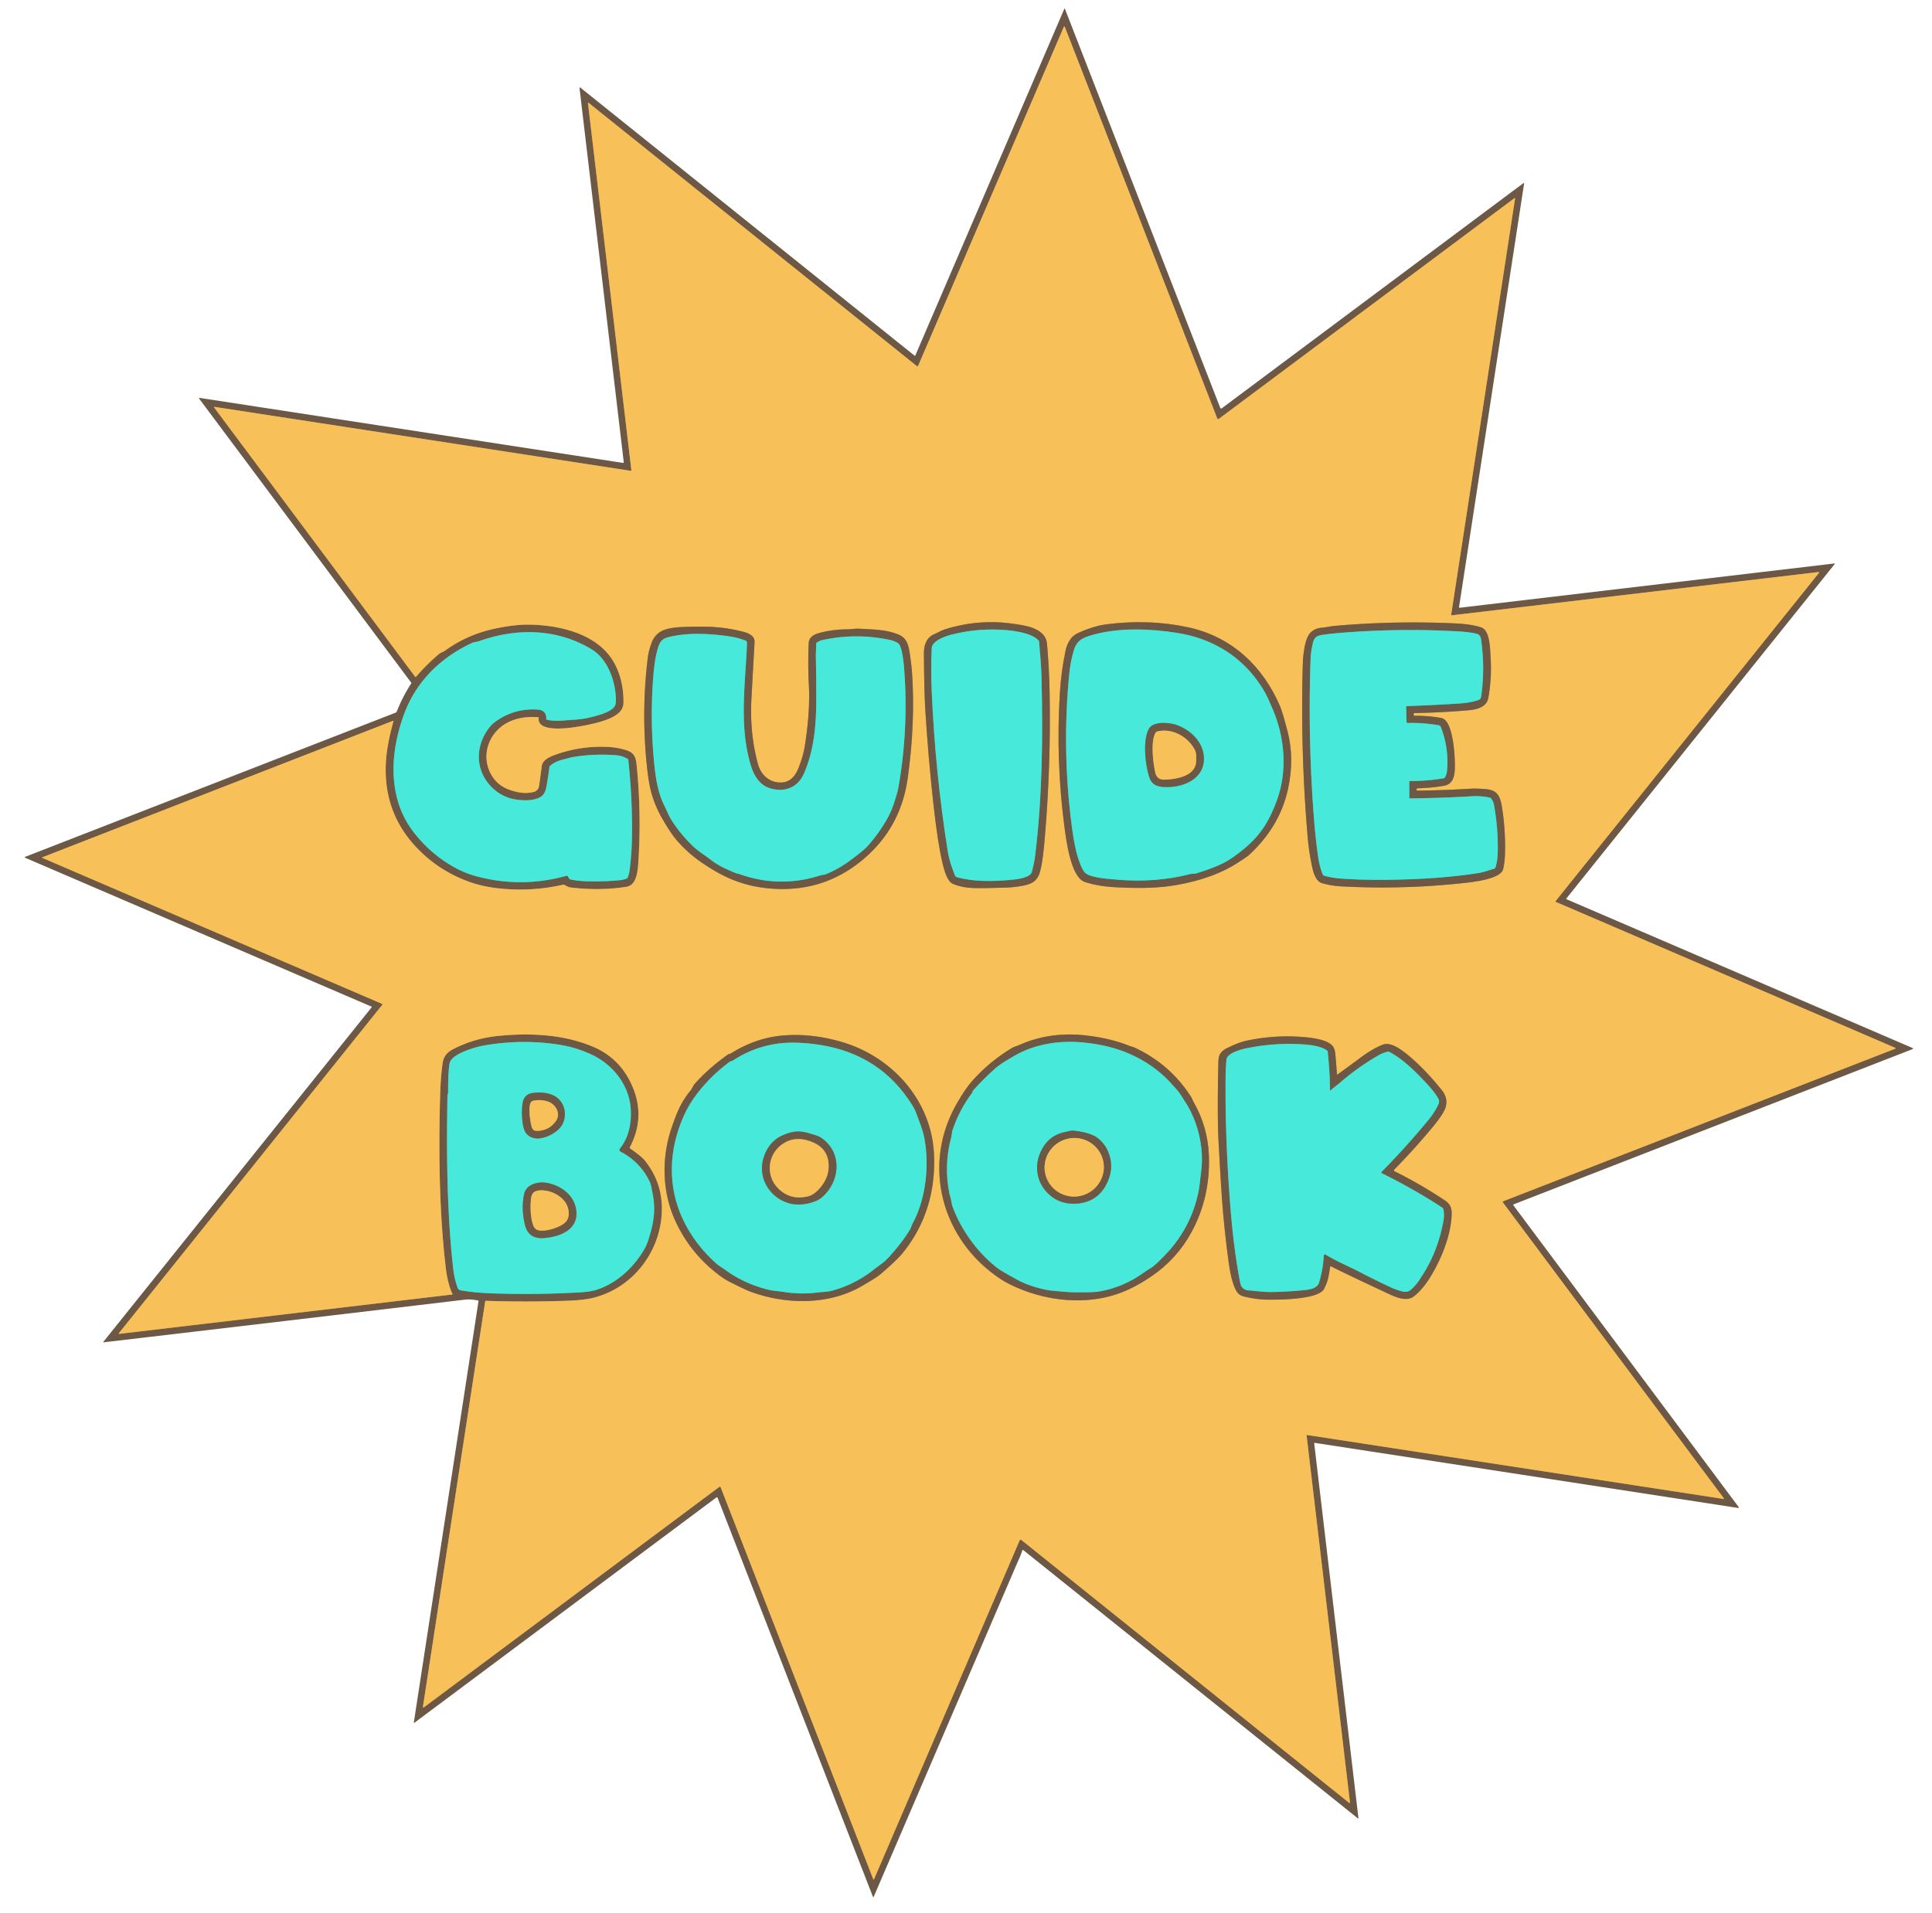 <?xml version="1.0" encoding="UTF-8" standalone="no"?>
<!DOCTYPE svg PUBLIC "-//W3C//DTD SVG 1.1//EN" "http://www.w3.org/Graphics/SVG/1.1/DTD/svg11.dtd">
<svg xmlns="http://www.w3.org/2000/svg" version="1.1" viewBox="0.00 0.00 1455.00 1441.00">
<g stroke-width="2.00" fill="none" stroke-linecap="butt">
<path stroke="#b38c4f" vector-effect="non-scaling-stroke" d="
  M 485.13 873.62
  Q 499.54 891.06 498.38 913.87
  C 496.81 944.56 475.10 971.41 445.12 978.02
  Q 438.54 979.47 425.25 979.91
  Q 395.55 980.88 365.89 979.88
  A 0.49 0.49 0.0 0 0 365.39 980.30
  L 318.50 1285.76
  A 0.43 0.42 -14.2 0 0 319.18 1286.16
  L 541.76 1120.01
  A 0.62 0.62 0.0 0 1 542.71 1120.28
  L 657.61 1415.48
  Q 657.92 1416.29 658.27 1415.49
  L 767.89 1160.38
  A 0.85 0.85 0.0 0 1 769.21 1160.06
  L 1016.10 1358.10
  A 0.35 0.35 0.0 0 0 1016.67 1357.78
  L 984.02 1081.47
  Q 983.95 1080.89 984.53 1080.98
  L 1298.22 1129.18
  A 0.19 0.19 0.0 0 0 1298.40 1128.88
  L 1131.78 905.69
  A 0.50 0.50 0.0 0 1 1132.00 904.92
  L 1427.45 789.92
  A 0.30 0.30 0.0 0 0 1427.46 789.36
  L 1171.82 679.45
  A 0.52 0.51 -59.1 0 1 1171.63 678.66
  L 1369.65 431.81
  Q 1370.46 430.80 1369.17 430.95
  L 1093.44 463.49
  A 0.48 0.48 0.0 0 1 1092.91 462.94
  L 1141.02 149.53
  A 0.29 0.29 0.0 0 0 1140.56 149.26
  L 917.96 315.47
  Q 917.08 316.12 916.68 315.10
  L 801.92 20.25
  A 0.41 0.40 46.2 0 0 801.17 20.23
  L 691.59 275.24
  Q 691.14 276.30 690.23 275.57
  L 443.29 77.47
  Q 442.72 77.02 442.81 77.73
  L 475.48 354.23
  A 0.40 0.39 1.2 0 1 475.02 354.66
  L 161.53 306.49
  A 0.29 0.29 0.0 0 0 161.26 306.95
  L 312.68 509.82
  Q 312.97 510.21 313.29 509.84
  Q 321.28 500.57 330.59 492.63
  C 331.84 491.57 333.60 491.21 335.03 490.18
  C 347.57 481.17 360.58 475.76 376.16 472.83
  Q 388.55 470.49 397.50 470.53
  C 417.39 470.60 441.49 475.44 455.79 490.21
  C 465.53 500.25 469.59 514.66 469.57 528.59
  Q 469.56 531.92 468.30 534.15
  C 465.24 539.54 456.80 542.43 450.47 544.18
  C 443.84 546.03 404.09 555.25 405.70 540.83
  Q 405.76 540.29 405.22 540.25
  C 395.65 539.56 385.62 541.19 377.90 547.08
  C 367.92 554.69 363.53 567.96 368.25 579.93
  Q 372.87 591.63 385.07 595.41
  C 390.97 597.25 396.37 598.08 402.21 596.47
  Q 405.52 595.55 406.07 591.52
  Q 407.06 584.27 408.00 577.02
  C 408.63 572.23 414.53 569.84 418.80 568.34
  Q 438.25 561.47 458.90 562.72
  Q 465.51 563.12 471.79 565.14
  C 478.80 567.39 479.05 571.91 479.73 579.09
  Q 482.92 612.99 480.89 647.00
  C 480.41 654.98 480.01 666.71 471.76 668.01
  Q 451.82 671.16 429.98 668.54
  Q 427.60 668.25 425.14 666.59
  Q 424.72 666.31 424.24 666.42
  Q 398.86 672.13 373.38 668.93
  Q 362.89 667.62 353.94 664.47
  Q 331.03 656.40 314.27 639.02
  Q 288.24 612.03 290.67 573.50
  Q 291.47 560.77 296.28 543.46
  Q 296.46 542.80 295.82 543.05
  L 31.79 645.83
  A 0.19 0.19 0.0 0 0 31.78 646.18
  L 287.62 756.15
  Q 288.27 756.43 287.83 756.98
  L 89.51 1004.28
  A 0.31 0.30 -73.7 0 0 89.78 1004.78
  L 340.39 975.16
  Q 341.19 975.06 340.71 974.41
  Q 340.23 973.78 339.83 972.69
  Q 336.94 964.94 335.94 956.73
  C 330.62 913.21 330.29 865.55 331.47 825.25
  Q 331.91 810.25 333.44 800.24
  C 334.04 796.32 336.52 792.89 340.22 790.89
  Q 356.51 782.08 376.26 780.23
  C 400.17 778.00 424.19 779.28 445.94 788.19
  Q 465.70 796.28 475.07 815.72
  Q 486.92 840.30 474.33 864.26
  Q 474.08 864.74 474.52 865.06
  Q 482.91 870.94 485.13 873.62"
/>
<path stroke="#5aa190" vector-effect="non-scaling-stroke" d="
  M 463.84 527.56
  C 463.77 513.72 457.97 496.60 445.46 489.06
  C 419.60 473.46 389.24 472.87 361.14 482.86
  C 359.27 483.53 356.86 483.65 355.25 484.40
  C 331.15 495.77 312.64 514.09 303.73 539.53
  C 295.80 562.16 293.03 586.89 301.65 609.42
  Q 305.13 618.50 311.45 626.75
  Q 323.85 642.91 341.56 653.01
  Q 349.97 657.80 360.04 660.42
  Q 393.09 669.01 426.74 659.70
  Q 427.28 659.55 427.56 660.02
  L 428.69 661.90
  A 1.15 1.15 0.0 0 0 429.41 662.42
  Q 434.73 663.65 441.75 663.83
  Q 456.01 664.21 467.25 662.97
  Q 469.68 662.70 471.96 661.79
  Q 472.44 661.60 472.65 661.13
  Q 473.75 658.55 474.12 655.74
  Q 475.75 643.42 475.93 631.00
  Q 476.32 605.77 473.98 580.64
  Q 473.61 576.69 473.19 572.53
  A 1.14 1.11 13.9 0 0 472.66 571.68
  Q 468.82 569.32 464.23 568.94
  Q 448.30 567.62 432.51 570.10
  Q 429.54 570.57 422.49 572.58
  Q 417.57 574.00 414.27 576.86
  A 1.35 1.32 73.5 0 0 413.81 577.73
  Q 412.89 584.99 411.58 592.19
  C 410.86 596.16 409.66 599.20 406.13 600.84
  C 401.50 602.99 396.18 603.09 390.88 602.57
  Q 380.25 601.53 372.50 594.97
  C 359.19 583.69 356.87 565.79 366.51 550.86
  C 367.85 548.77 369.93 546.08 371.83 544.61
  Q 386.24 533.39 404.61 534.50
  Q 407.99 534.71 409.52 536.12
  Q 411.60 538.04 411.36 541.48
  A 0.62 0.61 9.6 0 0 411.82 542.12
  C 417.88 543.67 424.41 542.65 430.49 542.29
  Q 437.87 541.86 442.38 540.86
  C 447.46 539.74 459.35 536.98 462.64 532.43
  Q 463.85 530.75 463.84 527.56"
/>
<path stroke="#5aa190" vector-effect="non-scaling-stroke" d="
  M 450.03 971.32
  C 465.03 966.22 477.42 954.51 485.25 941.01
  Q 486.95 938.07 488.28 933.95
  C 492.09 922.18 494.05 911.83 491.52 899.27
  Q 491.04 896.89 490.60 894.49
  Q 490.11 891.88 489.15 889.90
  Q 482.01 875.19 467.26 867.48
  A 1.47 1.47 0.0 0 1 466.79 865.27
  C 473.47 856.89 475.51 846.70 475.05 836.20
  C 474.26 817.86 461.84 802.10 445.74 794.50
  Q 434.01 788.97 421.24 786.97
  Q 399.30 783.53 377.40 785.79
  Q 365.96 786.96 359.73 788.60
  C 354.38 790.01 339.69 794.51 338.57 801.10
  Q 337.36 808.33 337.51 823.05
  Q 337.52 823.56 337.28 824.01
  Q 337.00 824.56 336.98 825.50
  C 336.18 870.39 336.65 913.74 341.25 955.19
  C 341.85 960.61 342.92 965.32 344.67 970.11
  A 2.92 2.91 -5.1 0 0 346.90 971.97
  C 359.83 974.21 370.62 974.38 386.03 974.62
  Q 411.66 975.02 437.25 973.48
  Q 445.06 973.01 450.03 971.32"
/>
<path stroke="#b38c4f" vector-effect="non-scaling-stroke" d="
  M 788.51 484.99
  C 787.45 473.16 772.35 471.22 763.37 469.91
  Q 736.77 466.04 711.12 474.23
  C 708.76 474.98 706.38 476.54 703.95 477.53
  C 697.56 480.13 695.73 486.02 695.79 492.76
  Q 696.03 521.47 696.82 534.25
  Q 699.07 570.57 703.09 606.73
  Q 706.27 635.24 709.81 650.19
  C 711.04 655.37 713.40 663.98 717.49 665.73
  Q 724.62 668.78 734.00 668.96
  Q 741.59 669.10 749.17 668.83
  C 753.45 668.69 760.09 668.78 765.57 667.97
  C 774.41 666.65 780.71 665.65 783.21 656.79
  C 785.09 650.14 786.09 639.79 786.82 631.35
  Q 791.55 576.03 790.44 520.50
  Q 790.09 502.71 788.51 484.99"
/>
<path stroke="#b38c4f" vector-effect="non-scaling-stroke" d="
  M 946.62 638.12
  Q 964.43 619.17 969.89 594.86
  Q 975.06 571.77 969.67 550.99
  Q 965.85 536.31 964.07 532.14
  C 951.21 501.99 927.74 479.72 895.13 472.61
  Q 865.54 466.15 833.24 470.30
  Q 823.78 471.51 812.23 476.70
  Q 808.73 478.27 806.85 480.61
  Q 803.72 484.52 802.66 489.39
  Q 799.24 505.03 798.17 522.49
  Q 795.08 572.86 801.64 622.86
  C 803.13 634.23 806.64 660.88 816.96 664.36
  Q 826.79 667.68 840.76 668.39
  C 854.11 669.07 868.25 669.22 880.94 667.45
  C 897.38 665.16 915.74 660.04 930.00 651.23
  Q 934.38 648.52 938.63 645.62
  Q 941.28 643.81 946.62 638.12"
/>
<path stroke="#b38c4f" vector-effect="non-scaling-stroke" d="
  M 987.38 476.13
  C 983.46 479.65 982.29 487.92 981.65 493.17
  Q 981.23 496.71 981.08 502.34
  Q 979.36 566.27 984.76 630.01
  Q 985.74 641.62 988.19 653.03
  C 989.05 657.05 990.94 663.77 995.37 665.17
  C 1000.22 666.69 1005.69 667.46 1011.27 667.75
  Q 1055.34 670.04 1099.25 665.50
  C 1108.17 664.58 1130.25 662.47 1132.05 654.61
  Q 1133.23 649.46 1133.41 643.25
  Q 1133.94 625.27 1131.05 607.51
  C 1129.67 599.07 1127.28 595.09 1118.61 594.41
  Q 1111.61 593.86 1107.50 594.11
  Q 1087.53 595.33 1067.50 595.58
  A 0.75 0.75 0.0 0 1 1066.77 594.63
  Q 1066.99 593.81 1068.00 593.79
  Q 1077.64 593.55 1087.16 591.97
  C 1093.39 590.94 1095.14 586.27 1095.57 580.50
  C 1096.09 573.47 1094.98 542.59 1085.50 540.87
  Q 1075.47 539.06 1065.29 539.20
  A 0.61 0.61 0.0 0 1 1064.67 538.62
  L 1064.63 537.87
  Q 1064.60 537.16 1065.32 537.14
  Q 1085.07 536.79 1104.74 535.13
  C 1111.14 534.59 1119.52 533.34 1120.89 525.57
  Q 1123.56 510.49 1122.57 495.21
  C 1122.19 489.23 1122.21 474.83 1115.53 472.63
  Q 1108.15 470.20 1096.76 469.65
  Q 1050.76 467.44 1004.89 471.50
  C 1001.92 471.76 998.44 472.63 995.39 472.85
  Q 990.64 473.19 987.38 476.13"
/>
<path stroke="#b38c4f" vector-effect="non-scaling-stroke" d="
  M 606.12 561.88
  Q 604.83 570.04 601.10 579.13
  Q 596.39 590.60 585.77 589.35
  C 578.16 588.46 572.77 582.81 570.83 575.61
  Q 564.52 552.25 565.89 526.74
  Q 567.05 505.24 568.26 483.74
  C 568.53 479.05 563.87 476.97 559.96 475.96
  Q 546.12 472.34 531.90 472.11
  Q 525.72 472.01 519.62 472.15
  C 512.70 472.30 502.80 472.48 497.30 475.95
  Q 492.59 478.92 490.56 484.69
  Q 488.43 490.72 487.88 495.26
  Q 482.82 536.56 487.27 577.82
  Q 488.63 590.41 490.64 597.50
  Q 493.42 607.28 498.52 616.23
  Q 504.66 627.02 509.27 632.48
  Q 517.91 642.73 530.09 650.88
  Q 539.12 656.92 547.44 660.81
  Q 561.64 667.43 577.88 669.09
  Q 620.73 673.48 652.23 645.47
  Q 678.61 622.02 683.61 586.07
  Q 688.90 548.09 687.21 512.75
  Q 686.69 501.82 684.97 491.03
  C 683.98 484.82 682.27 480.45 677.02 478.18
  C 668.07 474.32 659.05 474.23 647.00 473.59
  C 643.84 473.43 640.81 474.06 638.33 474.06
  Q 628.09 474.06 618.16 476.50
  C 613.94 477.54 609.28 479.37 609.05 484.51
  Q 608.34 500.13 609.15 515.75
  Q 610.20 536.14 606.12 561.88"
/>
<path stroke="#b38c4f" vector-effect="non-scaling-stroke" d="
  M 733.27 813.03
  C 728.28 818.50 725.12 823.58 721.23 830.16
  C 693.44 877.12 709.03 934.47 754.02 963.79
  C 760.04 967.71 768.64 971.30 774.82 973.40
  C 798.78 981.51 826.27 982.26 849.52 971.53
  Q 858.09 967.58 866.88 961.62
  Q 886.17 948.53 897.16 928.46
  Q 911.67 901.96 910.41 870.26
  Q 909.55 848.68 898.84 830.02
  C 898.08 828.68 897.72 827.33 896.91 826.08
  Q 880.93 801.30 854.12 788.99
  C 853.09 788.51 851.93 788.41 851.00 788.02
  Q 837.13 782.27 818.50 780.05
  Q 790.75 776.74 767.15 787.37
  Q 766.01 787.88 764.79 788.25
  Q 763.43 788.66 762.51 789.20
  Q 746.12 798.93 733.27 813.03"
/>
<path stroke="#b38c4f" vector-effect="non-scaling-stroke" d="
  M 549.72 793.89
  Q 549.56 793.89 549.38 793.88
  A 1.24 1.20 -59.2 0 0 548.57 794.10
  Q 533.46 804.81 523.09 816.59
  C 522.07 817.75 521.19 820.10 519.92 821.64
  Q 514.72 827.96 511.30 835.29
  Q 508.62 841.04 505.56 850.26
  C 498.00 873.06 498.69 898.57 508.97 920.50
  Q 520.91 945.99 544.22 962.44
  Q 546.78 964.25 550.22 965.95
  C 555.45 968.54 560.98 971.46 566.00 973.28
  C 592.78 982.95 625.19 983.19 650.19 968.11
  C 655.34 965.00 660.36 962.34 664.82 958.37
  C 670.12 953.66 675.94 948.68 680.21 943.38
  C 697.63 921.75 704.98 895.63 703.30 868.01
  C 700.87 828.06 671.26 795.65 633.50 784.76
  Q 611.06 778.29 589.99 780.00
  Q 569.07 781.69 550.01 793.79
  Q 549.87 793.88 549.72 793.89"
/>
<path stroke="#b38c4f" vector-effect="non-scaling-stroke" d="
  M 923.88 789.63
  Q 920.28 791.40 918.70 794.27
  Q 917.64 796.18 917.54 800.71
  Q 916.65 840.39 917.70 860.00
  Q 919.10 885.88 920.13 900.88
  Q 921.62 922.47 924.75 946.50
  C 925.80 954.54 926.99 963.92 930.49 971.29
  C 932.17 974.81 934.18 976.06 937.83 976.88
  Q 946.50 978.85 953.75 978.99
  C 962.33 979.15 993.41 979.04 997.24 970.74
  Q 998.08 968.94 998.88 967.08
  C 1000.57 963.15 1000.99 958.43 1001.78 954.17
  Q 1001.88 953.65 1002.35 953.89
  Q 1012.56 959.09 1041.53 972.64
  C 1048.30 975.81 1058.29 981.34 1064.64 976.64
  C 1069.02 973.40 1073.39 967.98 1076.55 962.97
  C 1085.07 949.45 1093.00 930.42 1093.26 914.25
  C 1093.33 909.70 1091.96 906.77 1088.00 904.14
  Q 1069.65 891.94 1050.14 882.26
  A 0.73 0.73 0.0 0 1 1049.95 881.10
  Q 1065.24 865.54 1078.76 849.23
  Q 1086.29 840.16 1088.22 835.38
  Q 1091.27 827.82 1085.61 820.87
  Q 1072.74 805.06 1060.97 795.28
  C 1056.45 791.52 1047.70 784.54 1041.60 786.86
  Q 1033.84 789.81 1024.06 797.13
  Q 1015.81 803.30 1007.35 809.36
  Q 1006.91 809.68 1006.87 809.13
  Q 1006.35 801.71 1005.66 794.27
  Q 1005.27 790.10 1003.73 788.09
  C 1000.09 783.35 989.35 781.94 983.77 781.39
  Q 960.96 779.15 938.60 783.99
  Q 932.67 785.28 923.88 789.63"
/>
<path stroke="#5aa190" vector-effect="non-scaling-stroke" d="
  M 718.44 657.52
  C 719.33 659.79 719.15 660.44 721.49 661.03
  C 734.58 664.36 748.16 663.95 761.25 662.80
  C 765.01 662.47 775.67 661.38 776.99 657.02
  Q 778.80 651.04 779.73 643.24
  C 784.97 599.48 785.47 554.88 784.39 510.86
  C 784.17 501.66 783.35 492.54 782.52 483.38
  Q 782.48 482.88 782.15 482.50
  C 777.54 477.20 765.37 475.34 758.51 474.72
  Q 737.21 472.79 716.65 478.03
  C 711.93 479.24 701.93 482.60 701.68 488.25
  Q 700.97 504.03 701.71 521.25
  Q 704.31 581.65 713.77 641.35
  Q 714.90 648.53 718.44 657.52"
/>
<path stroke="#5aa190" vector-effect="non-scaling-stroke" d="
  M 936.62 639.62
  Q 946.96 631.17 953.28 620.79
  Q 957.91 613.18 961.65 602.89
  C 969.64 580.84 967.68 555.82 958.51 534.27
  Q 954.59 525.07 953.33 522.80
  Q 936.74 492.98 905.08 481.44
  Q 896.60 478.34 885.71 476.63
  C 866.94 473.68 844.22 472.72 825.29 477.61
  C 816.96 479.76 811.19 481.47 808.74 489.70
  Q 806.19 498.30 805.30 507.25
  Q 799.66 564.36 807.04 621.26
  C 808.29 630.87 810.01 642.43 813.74 651.39
  Q 815.59 655.85 816.99 657.26
  C 820.88 661.17 833.27 661.92 840.38 662.56
  Q 869.90 665.25 896.54 658.38
  C 897.89 658.04 899.40 658.34 900.50 658.01
  Q 913.79 654.05 922.00 649.78
  Q 928.05 646.64 936.62 639.62"
/>
<path stroke="#5aa190" vector-effect="non-scaling-stroke" d="
  M 1061.92 588.36
  Q 1074.71 588.37 1087.31 586.26
  Q 1087.80 586.18 1088.07 585.76
  Q 1089.51 583.50 1089.75 580.76
  Q 1091.30 563.58 1085.08 547.65
  A 2.16 2.14 83.8 0 0 1083.44 546.32
  Q 1071.80 544.34 1060.02 544.60
  Q 1059.30 544.61 1059.28 543.90
  L 1058.94 532.65
  A 0.73 0.73 0.0 0 1 1059.64 531.90
  Q 1079.38 531.21 1099.25 529.91
  Q 1107.28 529.38 1113.34 527.36
  C 1114.46 526.98 1115.26 526.10 1115.42 525.00
  Q 1118.58 503.25 1115.36 481.52
  Q 1114.86 478.16 1112.29 477.47
  Q 1107.41 476.16 1098.24 475.63
  Q 1053.46 473.07 1008.75 476.80
  Q 1002.57 477.32 998.36 477.90
  C 993.26 478.60 990.15 478.83 988.85 484.00
  Q 987.23 490.47 987.03 496.01
  Q 984.83 557.45 989.73 618.74
  Q 990.84 632.55 992.83 646.25
  Q 993.79 652.80 996.08 658.49
  A 2.15 2.15 0.0 0 0 997.52 659.77
  Q 1003.76 661.41 1010.50 661.86
  Q 1026.99 662.96 1043.50 662.77
  C 1066.93 662.51 1090.03 661.27 1113.21 657.69
  C 1117.17 657.08 1121.18 655.61 1125.05 654.46
  A 1.93 1.92 -0.3 0 0 1126.36 653.14
  Q 1127.80 648.12 1127.94 642.51
  Q 1128.39 624.22 1125.11 606.23
  Q 1124.61 603.54 1122.89 601.37
  A 1.53 1.47 -11.9 0 0 1122.06 600.85
  Q 1115.50 599.38 1108.24 599.82
  Q 1086.71 601.15 1061.95 601.41
  Q 1061.35 601.41 1061.35 600.81
  L 1061.34 588.94
  Q 1061.34 588.36 1061.92 588.36"
/>
<path stroke="#5aa190" vector-effect="non-scaling-stroke" d="
  M 573.62 590.38
  Q 568.31 585.80 565.59 576.99
  C 556.49 547.58 561.22 516.39 562.51 485.75
  Q 562.56 484.67 562.38 483.48
  Q 562.29 482.95 561.80 482.74
  Q 556.11 480.35 549.00 479.33
  C 533.78 477.17 517.37 476.30 502.78 480.13
  C 496.99 481.65 495.93 486.08 494.48 491.99
  Q 492.56 499.79 491.62 514.75
  Q 489.71 545.05 492.70 575.25
  C 493.85 586.78 495.57 597.17 500.14 606.52
  C 502.05 610.41 503.73 614.70 505.88 618.04
  Q 512.75 628.70 521.90 637.47
  Q 524.49 639.95 528.96 643.07
  Q 532.66 645.65 536.25 648.39
  Q 542.34 653.06 554.71 657.91
  C 555.39 658.18 555.81 658.04 556.41 658.26
  Q 587.14 669.37 618.23 659.28
  C 619.46 658.88 620.74 659.04 621.99 658.53
  Q 631.82 654.46 640.36 648.11
  Q 650.60 640.48 653.36 637.38
  Q 662.37 627.30 668.81 615.53
  Q 671.39 610.81 673.38 604.65
  Q 676.01 596.49 676.58 593.27
  Q 684.50 548.17 680.81 502.50
  C 680.53 499.02 679.28 486.66 676.53 484.67
  Q 673.93 482.79 668.98 481.79
  Q 643.85 476.70 618.86 482.27
  Q 617.30 482.61 615.04 484.14
  A 0.96 0.93 72.3 0 0 614.63 484.96
  C 614.79 488.13 614.35 491.44 614.41 494.35
  Q 614.81 511.67 614.72 529.00
  C 614.63 546.76 612.86 566.03 605.36 582.85
  Q 601.17 592.25 592.03 594.44
  C 586.18 595.85 578.18 594.31 573.62 590.38"
/>
<path stroke="#5aa190" vector-effect="non-scaling-stroke" d="
  M 865.63 585.62
  C 867.14 590.19 870.48 592.29 875.36 592.71
  C 889.61 593.94 907.24 587.53 906.63 570.66
  C 906.19 558.68 896.11 549.37 885.47 545.91
  C 880.59 544.31 868.75 543.15 865.41 548.76
  C 860.45 557.11 862.38 575.83 865.63 585.62"
/>
<path stroke="#b38c4f" vector-effect="non-scaling-stroke" d="
  M 899.85 564.91
  C 894.71 554.90 882.69 548.18 871.40 551.03
  A 1.58 1.52 10.1 0 0 870.55 551.60
  C 866.23 557.51 868.42 574.89 870.06 582.03
  Q 871.32 587.51 877.22 587.31
  C 885.95 587.00 900.74 584.65 900.83 573.12
  C 900.85 570.34 901.15 567.44 899.85 564.91"
/>
<path stroke="#5aa190" vector-effect="non-scaling-stroke" d="
  M 717.34 908.84
  C 723.60 925.88 735.15 942.22 749.69 954.08
  C 753.94 957.55 759.78 960.38 764.89 963.35
  Q 773.57 968.40 786.78 971.37
  Q 789.82 972.06 793.82 972.39
  Q 797.37 972.69 800.93 973.03
  C 807.63 973.67 813.80 973.51 820.37 973.42
  Q 825.37 973.35 829.09 972.63
  Q 846.70 969.24 861.27 958.67
  Q 862.77 957.58 865.95 955.65
  C 869.80 953.30 872.07 950.77 876.35 946.48
  Q 896.43 926.35 902.46 898.39
  C 903.36 894.19 903.75 889.23 904.34 884.66
  Q 905.20 878.02 905.21 874.31
  Q 905.30 854.66 896.56 836.91
  Q 894.65 833.02 888.96 824.37
  Q 887.42 822.03 885.45 819.88
  Q 883.53 817.78 881.60 815.67
  C 869.27 802.19 852.58 792.92 835.05 788.54
  Q 825.42 786.14 815.34 785.23
  C 798.56 783.73 781.36 786.07 766.25 794.02
  Q 764.13 795.14 757.39 799.20
  Q 752.72 802.02 749.12 805.20
  Q 740.38 812.93 732.67 821.69
  Q 732.37 822.03 732.41 822.48
  Q 732.43 822.82 732.28 823.02
  Q 722.54 835.87 717.42 851.13
  C 716.82 852.92 716.88 854.83 716.36 856.75
  Q 710.64 877.95 715.08 899.40
  C 715.40 900.95 716.17 902.96 716.45 904.80
  Q 716.86 907.52 717.34 908.84"
/>
<path stroke="#5aa190" vector-effect="non-scaling-stroke" d="
  M 664.29 951.68
  Q 666.70 949.90 669.20 947.20
  Q 679.19 936.39 685.57 925.75
  C 686.26 924.60 686.42 923.20 687.12 921.92
  C 697.29 903.58 700.03 877.79 696.14 857.43
  C 694.86 850.72 692.66 845.97 690.66 840.25
  Q 689.18 836.04 687.46 833.23
  Q 663.68 794.41 617.70 787.13
  Q 609.02 785.75 600.26 785.45
  Q 573.94 784.54 552.15 798.76
  C 551.23 799.36 550.13 799.38 549.22 800.05
  Q 535.77 810.04 525.55 823.10
  Q 519.21 831.20 515.17 840.13
  C 503.66 865.57 502.34 893.65 514.62 919.16
  Q 523.40 937.41 539.31 951.69
  C 541.40 953.57 543.92 954.90 545.49 956.07
  Q 559.38 966.48 577.23 971.17
  Q 580.59 972.06 583.39 972.35
  Q 588.56 972.90 589.58 973.07
  Q 602.84 975.33 616.17 973.55
  C 619.08 973.16 623.08 973.21 626.51 972.28
  Q 644.75 967.33 659.22 955.43
  Q 659.28 955.38 664.29 951.68"
/>
<path stroke="#5aa190" vector-effect="non-scaling-stroke" d="
  M 1009.02 815.69
  C 1006.80 817.61 1004.45 819.18 1002.27 821.17
  Q 1001.62 821.76 1001.62 820.88
  Q 1001.50 807.63 1000.10 794.44
  C 999.98 793.30 1000.39 792.04 999.10 791.13
  C 994.83 788.13 987.50 787.10 981.02 786.69
  Q 959.57 785.32 938.62 789.68
  C 934.12 790.62 924.02 793.37 923.62 798.31
  Q 923.08 805.11 923.03 809.00
  Q 922.44 859.09 926.97 913.50
  Q 929.14 939.49 933.11 961.56
  Q 934.09 967.03 934.45 967.91
  Q 935.98 971.66 940.21 972.02
  C 946.03 972.51 951.95 973.35 957.63 973.26
  Q 969.71 973.07 981.74 971.87
  C 986.53 971.39 992.02 970.66 993.44 965.95
  Q 996.45 955.96 996.94 945.82
  A 0.92 0.91 16.9 0 1 998.33 945.08
  Q 1004.17 948.58 1010.13 951.43
  Q 1020.35 956.31 1022.16 957.25
  Q 1036.66 964.77 1047.85 969.92
  Q 1050.60 971.18 1054.63 972.43
  C 1058.82 973.73 1060.88 973.32 1063.83 970.33
  Q 1066.51 967.64 1068.17 965.36
  Q 1068.47 964.96 1071.72 959.84
  Q 1082.70 942.53 1086.92 920.49
  Q 1087.99 914.91 1086.94 910.63
  A 1.42 1.40 10.1 0 0 1086.33 909.77
  Q 1064.31 895.41 1040.73 883.82
  A 0.71 0.70 35.7 0 1 1040.54 882.69
  Q 1059.08 863.88 1075.82 843.56
  Q 1080.32 838.09 1083.34 831.73
  C 1083.93 830.48 1083.92 828.83 1083.29 827.72
  C 1079.82 821.66 1075.12 816.85 1069.53 811.08
  C 1062.76 804.09 1054.88 796.86 1046.16 792.30
  A 1.39 1.37 51.7 0 0 1045.20 792.18
  Q 1041.20 793.18 1037.73 795.20
  Q 1022.40 804.10 1009.02 815.69"
/>
<path stroke="#5aa190" vector-effect="non-scaling-stroke" d="
  M 419.67 851.59
  Q 424.94 847.18 425.35 840.30
  Q 425.69 834.56 422.55 830.03
  C 417.88 823.31 408.47 822.26 401.00 823.37
  C 396.32 824.06 394.13 826.94 393.48 831.63
  C 392.71 837.13 392.79 849.48 396.39 853.85
  C 402.34 861.07 414.02 856.33 419.67 851.59"
/>
<path stroke="#5aa190" vector-effect="non-scaling-stroke" d="
  M 412.37 891.13
  C 405.88 889.79 396.35 891.69 394.71 899.49
  Q 392.38 910.63 395.39 922.78
  Q 398.00 933.34 409.22 932.61
  C 420.85 931.85 435.48 926.82 434.03 912.24
  C 432.89 900.69 423.05 893.32 412.37 891.13"
/>
<path stroke="#5aa190" vector-effect="non-scaling-stroke" d="
  M 802.87 852.58
  Q 790.80 854.72 784.93 865.34
  Q 779.80 874.63 781.43 884.13
  Q 783.01 893.33 790.14 899.80
  Q 797.85 906.81 808.78 906.72
  C 819.15 906.63 827.51 902.33 832.59 893.25
  Q 840.14 879.74 834.07 866.50
  Q 832.60 863.30 830.09 860.51
  Q 827.11 857.21 824.50 855.87
  Q 818.28 852.69 808.40 851.72
  C 806.50 851.54 804.77 852.25 802.87 852.58"
/>
<path stroke="#5aa190" vector-effect="non-scaling-stroke" d="
  M 609.87 853.88
  Q 605.22 852.33 600.74 852.33
  Q 597.15 852.33 592.70 853.91
  Q 588.08 855.55 585.27 857.50
  Q 577.54 862.87 574.75 873.25
  C 571.32 886.03 577.84 898.72 589.29 904.49
  Q 598.27 909.02 609.30 906.34
  Q 615.43 904.85 618.55 902.27
  C 632.95 890.39 634.72 867.77 618.12 856.90
  C 615.65 855.28 612.29 854.68 609.87 853.88"
/>
<path stroke="#b38c4f" vector-effect="non-scaling-stroke" d="
  M 418.71 844.38
  C 422.67 838.75 418.38 831.70 412.70 829.78
  Q 406.99 827.86 401.18 829.29
  C 396.79 830.38 399.43 845.55 400.35 848.70
  C 401.01 850.97 402.20 851.93 404.53 851.89
  Q 413.52 851.76 418.71 844.38"
/>
<path stroke="#b38c4f" vector-effect="non-scaling-stroke" d="
  M 830.619 873.669
  A 22.34 22.05 -14.6 0 0 803.442 857.962
  A 22.34 22.05 -14.6 0 0 787.381 884.931
  A 22.34 22.05 -14.6 0 0 814.558 900.638
  A 22.34 22.05 -14.6 0 0 830.619 873.669"
/>
<path stroke="#b38c4f" vector-effect="non-scaling-stroke" d="
  M 616.87 895.62
  Q 623.75 888.07 624.04 879.24
  Q 624.49 866.08 612.77 860.76
  Q 600.63 855.25 590.92 860.77
  C 578.25 867.96 575.76 885.28 586.33 895.48
  Q 595.33 904.16 608.06 901.31
  Q 612.64 900.28 616.87 895.62"
/>
<path stroke="#b38c4f" vector-effect="non-scaling-stroke" d="
  M 424.66 904.23
  C 420.26 899.23 412.82 896.01 405.97 896.74
  C 399.71 897.41 399.88 901.91 399.58 907.47
  C 399.36 911.53 399.97 922.70 403.21 925.64
  C 407.52 929.56 423.40 924.48 426.66 919.78
  C 429.86 915.19 428.17 908.22 424.66 904.23"
/>
</g>
<path fill="#6d5845" d="
  M 989.74 1087.31
  L 1023.04 1369.46
  Q 1023.12 1370.16 1022.57 1369.72
  L 770.77 1167.76
  Q 770.08 1167.20 769.83 1168.06
  C 768.77 1171.73 766.77 1175.73 765.53 1178.62
  Q 711.72 1303.86 658.03 1428.72
  Q 657.68 1429.52 657.37 1428.71
  L 540.40 1128.21
  A 0.56 0.55 -28.9 0 0 539.55 1127.97
  L 312.12 1297.70
  Q 311.56 1298.12 311.67 1297.43
  L 360.35 980.26
  Q 360.42 979.76 359.93 979.65
  Q 354.47 978.49 350.00 979.02
  Q 214.09 995.19 78.16 1011.13
  Q 77.49 1011.21 77.91 1010.68
  L 279.87 758.82
  A 0.38 0.37 -59.5 0 0 279.72 758.24
  L 18.94 646.13
  Q 18.12 645.78 18.95 645.45
  L 297.88 536.86
  A 1.82 1.82 0.0 0 0 298.91 535.83
  Q 303.18 524.84 309.63 514.96
  Q 309.90 514.54 309.60 514.13
  L 149.95 300.24
  A 0.33 0.33 0.0 0 1 150.27 299.72
  L 468.90 348.65
  Q 469.83 348.79 469.72 347.86
  L 436.43 66.27
  A 0.36 0.36 0.0 0 1 437.01 65.95
  L 688.78 267.94
  Q 689.14 268.23 689.32 267.81
  L 801.60 6.52
  A 0.19 0.19 0.0 0 1 801.95 6.53
  L 918.98 307.25
  A 0.74 0.74 0.0 0 0 920.11 307.58
  L 1147.26 137.98
  A 0.34 0.34 0.0 0 1 1147.80 138.31
  L 1098.85 457.05
  Q 1098.72 457.87 1099.54 457.78
  L 1381.24 424.48
  Q 1382.14 424.38 1381.57 425.08
  L 1179.69 676.74
  A 0.45 0.45 0.0 0 0 1179.86 677.44
  L 1440.04 789.30
  Q 1441.40 789.88 1440.02 790.42
  L 1139.97 907.21
  A 0.49 0.49 0.0 0 0 1139.76 907.96
  L 1309.25 1135.03
  Q 1310.03 1136.08 1308.73 1135.88
  L 990.18 1086.89
  Q 989.68 1086.81 989.74 1087.31
  Z
  M 485.13 873.62
  Q 499.54 891.06 498.38 913.87
  C 496.81 944.56 475.10 971.41 445.12 978.02
  Q 438.54 979.47 425.25 979.91
  Q 395.55 980.88 365.89 979.88
  A 0.49 0.49 0.0 0 0 365.39 980.30
  L 318.50 1285.76
  A 0.43 0.42 -14.2 0 0 319.18 1286.16
  L 541.76 1120.01
  A 0.62 0.62 0.0 0 1 542.71 1120.28
  L 657.61 1415.48
  Q 657.92 1416.29 658.27 1415.49
  L 767.89 1160.38
  A 0.85 0.85 0.0 0 1 769.21 1160.06
  L 1016.10 1358.10
  A 0.35 0.35 0.0 0 0 1016.67 1357.78
  L 984.02 1081.47
  Q 983.95 1080.89 984.53 1080.98
  L 1298.22 1129.18
  A 0.19 0.19 0.0 0 0 1298.40 1128.88
  L 1131.78 905.69
  A 0.50 0.50 0.0 0 1 1132.00 904.92
  L 1427.45 789.92
  A 0.30 0.30 0.0 0 0 1427.46 789.36
  L 1171.82 679.45
  A 0.52 0.51 -59.1 0 1 1171.63 678.66
  L 1369.65 431.81
  Q 1370.46 430.80 1369.17 430.95
  L 1093.44 463.49
  A 0.48 0.48 0.0 0 1 1092.91 462.94
  L 1141.02 149.53
  A 0.29 0.29 0.0 0 0 1140.56 149.26
  L 917.96 315.47
  Q 917.08 316.12 916.68 315.10
  L 801.92 20.25
  A 0.41 0.40 46.2 0 0 801.17 20.23
  L 691.59 275.24
  Q 691.14 276.30 690.23 275.57
  L 443.29 77.47
  Q 442.72 77.02 442.81 77.73
  L 475.48 354.23
  A 0.40 0.39 1.2 0 1 475.02 354.66
  L 161.53 306.49
  A 0.29 0.29 0.0 0 0 161.26 306.95
  L 312.68 509.82
  Q 312.97 510.21 313.29 509.84
  Q 321.28 500.57 330.59 492.63
  C 331.84 491.57 333.60 491.21 335.03 490.18
  C 347.57 481.17 360.58 475.76 376.16 472.83
  Q 388.55 470.49 397.50 470.53
  C 417.39 470.60 441.49 475.44 455.79 490.21
  C 465.53 500.25 469.59 514.66 469.57 528.59
  Q 469.56 531.92 468.30 534.15
  C 465.24 539.54 456.80 542.43 450.47 544.18
  C 443.84 546.03 404.09 555.25 405.70 540.83
  Q 405.76 540.29 405.22 540.25
  C 395.65 539.56 385.62 541.19 377.90 547.08
  C 367.92 554.69 363.53 567.96 368.25 579.93
  Q 372.87 591.63 385.07 595.41
  C 390.97 597.25 396.37 598.08 402.21 596.47
  Q 405.52 595.55 406.07 591.52
  Q 407.06 584.27 408.00 577.02
  C 408.63 572.23 414.53 569.84 418.80 568.34
  Q 438.25 561.47 458.90 562.72
  Q 465.51 563.12 471.79 565.14
  C 478.80 567.39 479.05 571.91 479.73 579.09
  Q 482.92 612.99 480.89 647.00
  C 480.41 654.98 480.01 666.71 471.76 668.01
  Q 451.82 671.16 429.98 668.54
  Q 427.60 668.25 425.14 666.59
  Q 424.72 666.31 424.24 666.42
  Q 398.86 672.13 373.38 668.93
  Q 362.89 667.62 353.94 664.47
  Q 331.03 656.40 314.27 639.02
  Q 288.24 612.03 290.67 573.50
  Q 291.47 560.77 296.28 543.46
  Q 296.46 542.80 295.82 543.05
  L 31.79 645.83
  A 0.19 0.19 0.0 0 0 31.78 646.18
  L 287.62 756.15
  Q 288.27 756.43 287.83 756.98
  L 89.51 1004.28
  A 0.31 0.30 -73.7 0 0 89.78 1004.78
  L 340.39 975.16
  Q 341.19 975.06 340.71 974.41
  Q 340.23 973.78 339.83 972.69
  Q 336.94 964.94 335.94 956.73
  C 330.62 913.21 330.29 865.55 331.47 825.25
  Q 331.91 810.25 333.44 800.24
  C 334.04 796.32 336.52 792.89 340.22 790.89
  Q 356.51 782.08 376.26 780.23
  C 400.17 778.00 424.19 779.28 445.94 788.19
  Q 465.70 796.28 475.07 815.72
  Q 486.92 840.30 474.33 864.26
  Q 474.08 864.74 474.52 865.06
  Q 482.91 870.94 485.13 873.62
  Z
  M 463.84 527.56
  C 463.77 513.72 457.97 496.60 445.46 489.06
  C 419.60 473.46 389.24 472.87 361.14 482.86
  C 359.27 483.53 356.86 483.65 355.25 484.40
  C 331.15 495.77 312.64 514.09 303.73 539.53
  C 295.80 562.16 293.03 586.89 301.65 609.42
  Q 305.13 618.50 311.45 626.75
  Q 323.85 642.91 341.56 653.01
  Q 349.97 657.80 360.04 660.42
  Q 393.09 669.01 426.74 659.70
  Q 427.28 659.55 427.56 660.02
  L 428.69 661.90
  A 1.15 1.15 0.0 0 0 429.41 662.42
  Q 434.73 663.65 441.75 663.83
  Q 456.01 664.21 467.25 662.97
  Q 469.68 662.70 471.96 661.79
  Q 472.44 661.60 472.65 661.13
  Q 473.75 658.55 474.12 655.74
  Q 475.75 643.42 475.93 631.00
  Q 476.32 605.77 473.98 580.64
  Q 473.61 576.69 473.19 572.53
  A 1.14 1.11 13.9 0 0 472.66 571.68
  Q 468.82 569.32 464.23 568.94
  Q 448.30 567.62 432.51 570.10
  Q 429.54 570.57 422.49 572.58
  Q 417.57 574.00 414.27 576.86
  A 1.35 1.32 73.5 0 0 413.81 577.73
  Q 412.89 584.99 411.58 592.19
  C 410.86 596.16 409.66 599.20 406.13 600.84
  C 401.50 602.99 396.18 603.09 390.88 602.57
  Q 380.25 601.53 372.50 594.97
  C 359.19 583.69 356.87 565.79 366.51 550.86
  C 367.85 548.77 369.93 546.08 371.83 544.61
  Q 386.24 533.39 404.61 534.50
  Q 407.99 534.71 409.52 536.12
  Q 411.60 538.04 411.36 541.48
  A 0.62 0.61 9.6 0 0 411.82 542.12
  C 417.88 543.67 424.41 542.65 430.49 542.29
  Q 437.87 541.86 442.38 540.86
  C 447.46 539.74 459.35 536.98 462.64 532.43
  Q 463.85 530.75 463.84 527.56
  Z
  M 450.03 971.32
  C 465.03 966.22 477.42 954.51 485.25 941.01
  Q 486.95 938.07 488.28 933.95
  C 492.09 922.18 494.05 911.83 491.52 899.27
  Q 491.04 896.89 490.60 894.49
  Q 490.11 891.88 489.15 889.90
  Q 482.01 875.19 467.26 867.48
  A 1.47 1.47 0.0 0 1 466.79 865.27
  C 473.47 856.89 475.51 846.70 475.05 836.20
  C 474.26 817.86 461.84 802.10 445.74 794.50
  Q 434.01 788.97 421.24 786.97
  Q 399.30 783.53 377.40 785.79
  Q 365.96 786.96 359.73 788.60
  C 354.38 790.01 339.69 794.51 338.57 801.10
  Q 337.36 808.33 337.51 823.05
  Q 337.52 823.56 337.28 824.01
  Q 337.00 824.56 336.98 825.50
  C 336.18 870.39 336.65 913.74 341.25 955.19
  C 341.85 960.61 342.92 965.32 344.67 970.11
  A 2.92 2.91 -5.1 0 0 346.90 971.97
  C 359.83 974.21 370.62 974.38 386.03 974.62
  Q 411.66 975.02 437.25 973.48
  Q 445.06 973.01 450.03 971.32
  Z"
/>
<path fill="#f8c059" d="
  M 485.13 873.62
  Q 482.91 870.94 474.52 865.06
  Q 474.08 864.74 474.33 864.26
  Q 486.92 840.30 475.07 815.72
  Q 465.70 796.28 445.94 788.19
  C 424.19 779.28 400.17 778.00 376.26 780.23
  Q 356.51 782.08 340.22 790.89
  C 336.52 792.89 334.04 796.32 333.44 800.24
  Q 331.91 810.25 331.47 825.25
  C 330.29 865.55 330.62 913.21 335.94 956.73
  Q 336.94 964.94 339.83 972.69
  Q 340.23 973.78 340.71 974.41
  Q 341.19 975.06 340.39 975.16
  L 89.78 1004.78
  A 0.31 0.30 -73.7 0 1 89.51 1004.28
  L 287.83 756.98
  Q 288.27 756.43 287.62 756.15
  L 31.78 646.18
  A 0.19 0.19 0.0 0 1 31.79 645.83
  L 295.82 543.05
  Q 296.46 542.80 296.28 543.46
  Q 291.47 560.77 290.67 573.50
  Q 288.24 612.03 314.27 639.02
  Q 331.03 656.40 353.94 664.47
  Q 362.89 667.62 373.38 668.93
  Q 398.86 672.13 424.24 666.42
  Q 424.72 666.31 425.14 666.59
  Q 427.60 668.25 429.98 668.54
  Q 451.82 671.16 471.76 668.01
  C 480.01 666.71 480.41 654.98 480.89 647.00
  Q 482.92 612.99 479.73 579.09
  C 479.05 571.91 478.80 567.39 471.79 565.14
  Q 465.51 563.12 458.90 562.72
  Q 438.25 561.47 418.80 568.34
  C 414.53 569.84 408.63 572.23 408.00 577.02
  Q 407.06 584.27 406.07 591.52
  Q 405.52 595.55 402.21 596.47
  C 396.37 598.08 390.97 597.25 385.07 595.41
  Q 372.87 591.63 368.25 579.93
  C 363.53 567.96 367.92 554.69 377.90 547.08
  C 385.62 541.19 395.65 539.56 405.22 540.25
  Q 405.76 540.29 405.70 540.83
  C 404.09 555.25 443.84 546.03 450.47 544.18
  C 456.80 542.43 465.24 539.54 468.30 534.15
  Q 469.56 531.92 469.57 528.59
  C 469.59 514.66 465.53 500.25 455.79 490.21
  C 441.49 475.44 417.39 470.60 397.50 470.53
  Q 388.55 470.49 376.16 472.83
  C 360.58 475.76 347.57 481.17 335.03 490.18
  C 333.60 491.21 331.84 491.57 330.59 492.63
  Q 321.28 500.57 313.29 509.84
  Q 312.97 510.21 312.68 509.82
  L 161.26 306.95
  A 0.29 0.29 0.0 0 1 161.53 306.49
  L 475.02 354.66
  A 0.40 0.39 1.2 0 0 475.48 354.23
  L 442.81 77.73
  Q 442.72 77.02 443.29 77.47
  L 690.23 275.57
  Q 691.14 276.30 691.59 275.24
  L 801.17 20.23
  A 0.41 0.40 46.2 0 1 801.92 20.25
  L 916.68 315.10
  Q 917.08 316.12 917.96 315.47
  L 1140.56 149.26
  A 0.29 0.29 0.0 0 1 1141.02 149.53
  L 1092.91 462.94
  A 0.48 0.48 0.0 0 0 1093.44 463.49
  L 1369.17 430.95
  Q 1370.46 430.80 1369.65 431.81
  L 1171.63 678.66
  A 0.52 0.51 -59.1 0 0 1171.82 679.45
  L 1427.46 789.36
  A 0.30 0.30 0.0 0 1 1427.45 789.92
  L 1132.00 904.92
  A 0.50 0.50 0.0 0 0 1131.78 905.69
  L 1298.40 1128.88
  A 0.19 0.19 0.0 0 1 1298.22 1129.18
  L 984.53 1080.98
  Q 983.95 1080.89 984.02 1081.47
  L 1016.67 1357.78
  A 0.35 0.35 0.0 0 1 1016.10 1358.10
  L 769.21 1160.06
  A 0.85 0.85 0.0 0 0 767.89 1160.38
  L 658.27 1415.49
  Q 657.92 1416.29 657.61 1415.48
  L 542.71 1120.28
  A 0.62 0.62 0.0 0 0 541.76 1120.01
  L 319.18 1286.16
  A 0.43 0.42 -14.2 0 1 318.50 1285.76
  L 365.39 980.30
  A 0.49 0.49 0.0 0 1 365.89 979.88
  Q 395.55 980.88 425.25 979.91
  Q 438.54 979.47 445.12 978.02
  C 475.10 971.41 496.81 944.56 498.38 913.87
  Q 499.54 891.06 485.13 873.62
  Z
  M 788.51 484.99
  C 787.45 473.16 772.35 471.22 763.37 469.91
  Q 736.77 466.04 711.12 474.23
  C 708.76 474.98 706.38 476.54 703.95 477.53
  C 697.56 480.13 695.73 486.02 695.79 492.76
  Q 696.03 521.47 696.82 534.25
  Q 699.07 570.57 703.09 606.73
  Q 706.27 635.24 709.81 650.19
  C 711.04 655.37 713.40 663.98 717.49 665.73
  Q 724.62 668.78 734.00 668.96
  Q 741.59 669.10 749.17 668.83
  C 753.45 668.69 760.09 668.78 765.57 667.97
  C 774.41 666.65 780.71 665.65 783.21 656.79
  C 785.09 650.14 786.09 639.79 786.82 631.35
  Q 791.55 576.03 790.44 520.50
  Q 790.09 502.71 788.51 484.99
  Z
  M 946.62 638.12
  Q 964.43 619.17 969.89 594.86
  Q 975.06 571.77 969.67 550.99
  Q 965.85 536.31 964.07 532.14
  C 951.21 501.99 927.74 479.72 895.13 472.61
  Q 865.54 466.15 833.24 470.30
  Q 823.78 471.51 812.23 476.70
  Q 808.73 478.27 806.85 480.61
  Q 803.72 484.52 802.66 489.39
  Q 799.24 505.03 798.17 522.49
  Q 795.08 572.86 801.64 622.86
  C 803.13 634.23 806.64 660.88 816.96 664.36
  Q 826.79 667.68 840.76 668.39
  C 854.11 669.07 868.25 669.22 880.94 667.45
  C 897.38 665.16 915.74 660.04 930.00 651.23
  Q 934.38 648.52 938.63 645.62
  Q 941.28 643.81 946.62 638.12
  Z
  M 987.38 476.13
  C 983.46 479.65 982.29 487.92 981.65 493.17
  Q 981.23 496.71 981.08 502.34
  Q 979.36 566.27 984.76 630.01
  Q 985.74 641.62 988.19 653.03
  C 989.05 657.05 990.94 663.77 995.37 665.17
  C 1000.22 666.69 1005.69 667.46 1011.27 667.75
  Q 1055.34 670.04 1099.25 665.50
  C 1108.17 664.58 1130.25 662.47 1132.05 654.61
  Q 1133.23 649.46 1133.41 643.25
  Q 1133.94 625.27 1131.05 607.51
  C 1129.67 599.07 1127.28 595.09 1118.61 594.41
  Q 1111.61 593.86 1107.50 594.11
  Q 1087.53 595.33 1067.50 595.58
  A 0.75 0.75 0.0 0 1 1066.77 594.63
  Q 1066.99 593.81 1068.00 593.79
  Q 1077.64 593.55 1087.16 591.97
  C 1093.39 590.94 1095.14 586.27 1095.57 580.50
  C 1096.09 573.47 1094.98 542.59 1085.50 540.87
  Q 1075.47 539.06 1065.29 539.20
  A 0.61 0.61 0.0 0 1 1064.67 538.62
  L 1064.63 537.87
  Q 1064.60 537.16 1065.32 537.14
  Q 1085.07 536.79 1104.74 535.13
  C 1111.14 534.59 1119.52 533.34 1120.89 525.57
  Q 1123.56 510.49 1122.57 495.21
  C 1122.19 489.23 1122.21 474.83 1115.53 472.63
  Q 1108.15 470.20 1096.76 469.65
  Q 1050.76 467.44 1004.89 471.50
  C 1001.92 471.76 998.44 472.63 995.39 472.85
  Q 990.64 473.19 987.38 476.13
  Z
  M 606.12 561.88
  Q 604.83 570.04 601.10 579.13
  Q 596.39 590.60 585.77 589.35
  C 578.16 588.46 572.77 582.81 570.83 575.61
  Q 564.52 552.25 565.89 526.74
  Q 567.05 505.24 568.26 483.74
  C 568.53 479.05 563.87 476.97 559.96 475.96
  Q 546.12 472.34 531.90 472.11
  Q 525.72 472.01 519.62 472.15
  C 512.70 472.30 502.80 472.48 497.30 475.95
  Q 492.59 478.92 490.56 484.69
  Q 488.43 490.72 487.88 495.26
  Q 482.82 536.56 487.27 577.82
  Q 488.63 590.41 490.64 597.50
  Q 493.42 607.28 498.52 616.23
  Q 504.66 627.02 509.27 632.48
  Q 517.91 642.73 530.09 650.88
  Q 539.12 656.92 547.44 660.81
  Q 561.64 667.43 577.88 669.09
  Q 620.73 673.48 652.23 645.47
  Q 678.61 622.02 683.61 586.07
  Q 688.90 548.09 687.21 512.75
  Q 686.69 501.82 684.97 491.03
  C 683.98 484.82 682.27 480.45 677.02 478.18
  C 668.07 474.32 659.05 474.23 647.00 473.59
  C 643.84 473.43 640.81 474.06 638.33 474.06
  Q 628.09 474.06 618.16 476.50
  C 613.94 477.54 609.28 479.37 609.05 484.51
  Q 608.34 500.13 609.15 515.75
  Q 610.20 536.14 606.12 561.88
  Z
  M 733.27 813.03
  C 728.28 818.50 725.12 823.58 721.23 830.16
  C 693.44 877.12 709.03 934.47 754.02 963.79
  C 760.04 967.71 768.64 971.30 774.82 973.40
  C 798.78 981.51 826.27 982.26 849.52 971.53
  Q 858.09 967.58 866.88 961.62
  Q 886.17 948.53 897.16 928.46
  Q 911.67 901.96 910.41 870.26
  Q 909.55 848.68 898.84 830.02
  C 898.08 828.68 897.72 827.33 896.91 826.08
  Q 880.93 801.30 854.12 788.99
  C 853.09 788.51 851.93 788.41 851.00 788.02
  Q 837.13 782.27 818.50 780.05
  Q 790.75 776.74 767.15 787.37
  Q 766.01 787.88 764.79 788.25
  Q 763.43 788.66 762.51 789.20
  Q 746.12 798.93 733.27 813.03
  Z
  M 549.72 793.89
  Q 549.56 793.89 549.38 793.88
  A 1.24 1.20 -59.2 0 0 548.57 794.10
  Q 533.46 804.81 523.09 816.59
  C 522.07 817.75 521.19 820.10 519.92 821.64
  Q 514.72 827.96 511.30 835.29
  Q 508.62 841.04 505.56 850.26
  C 498.00 873.06 498.69 898.57 508.97 920.50
  Q 520.91 945.99 544.22 962.44
  Q 546.78 964.25 550.22 965.95
  C 555.45 968.54 560.98 971.46 566.00 973.28
  C 592.78 982.95 625.19 983.19 650.19 968.11
  C 655.34 965.00 660.36 962.34 664.82 958.37
  C 670.12 953.66 675.94 948.68 680.21 943.38
  C 697.63 921.75 704.98 895.63 703.30 868.01
  C 700.87 828.06 671.26 795.65 633.50 784.76
  Q 611.06 778.29 589.99 780.00
  Q 569.07 781.69 550.01 793.79
  Q 549.87 793.88 549.72 793.89
  Z
  M 923.88 789.63
  Q 920.28 791.40 918.70 794.27
  Q 917.64 796.18 917.54 800.71
  Q 916.65 840.39 917.70 860.00
  Q 919.10 885.88 920.13 900.88
  Q 921.62 922.47 924.75 946.50
  C 925.80 954.54 926.99 963.92 930.49 971.29
  C 932.17 974.81 934.18 976.06 937.83 976.88
  Q 946.50 978.85 953.75 978.99
  C 962.33 979.15 993.41 979.04 997.24 970.74
  Q 998.08 968.94 998.88 967.08
  C 1000.57 963.15 1000.99 958.43 1001.78 954.17
  Q 1001.88 953.65 1002.35 953.89
  Q 1012.56 959.09 1041.53 972.64
  C 1048.30 975.81 1058.29 981.34 1064.64 976.64
  C 1069.02 973.40 1073.39 967.98 1076.55 962.97
  C 1085.07 949.45 1093.00 930.42 1093.26 914.25
  C 1093.33 909.70 1091.96 906.77 1088.00 904.14
  Q 1069.65 891.94 1050.14 882.26
  A 0.73 0.73 0.0 0 1 1049.95 881.10
  Q 1065.24 865.54 1078.76 849.23
  Q 1086.29 840.16 1088.22 835.38
  Q 1091.27 827.82 1085.61 820.87
  Q 1072.74 805.06 1060.97 795.28
  C 1056.45 791.52 1047.70 784.54 1041.60 786.86
  Q 1033.84 789.81 1024.06 797.13
  Q 1015.81 803.30 1007.35 809.36
  Q 1006.91 809.68 1006.87 809.13
  Q 1006.35 801.71 1005.66 794.27
  Q 1005.27 790.10 1003.73 788.09
  C 1000.09 783.35 989.35 781.94 983.77 781.39
  Q 960.96 779.15 938.60 783.99
  Q 932.67 785.28 923.88 789.63
  Z"
/>
<path fill="#6d5845" d="
  M 763.37 469.91
  C 772.35 471.22 787.45 473.16 788.51 484.99
  Q 790.09 502.71 790.44 520.50
  Q 791.55 576.03 786.82 631.35
  C 786.09 639.79 785.09 650.14 783.21 656.79
  C 780.71 665.65 774.41 666.65 765.57 667.97
  C 760.09 668.78 753.45 668.69 749.17 668.83
  Q 741.59 669.10 734.00 668.96
  Q 724.62 668.78 717.49 665.73
  C 713.40 663.98 711.04 655.37 709.81 650.19
  Q 706.27 635.24 703.09 606.73
  Q 699.07 570.57 696.82 534.25
  Q 696.03 521.47 695.79 492.76
  C 695.73 486.02 697.56 480.13 703.95 477.53
  C 706.38 476.54 708.76 474.98 711.12 474.23
  Q 736.77 466.04 763.37 469.91
  Z
  M 718.44 657.52
  C 719.33 659.79 719.15 660.44 721.49 661.03
  C 734.58 664.36 748.16 663.95 761.25 662.80
  C 765.01 662.47 775.67 661.38 776.99 657.02
  Q 778.80 651.04 779.73 643.24
  C 784.97 599.48 785.47 554.88 784.39 510.86
  C 784.17 501.66 783.35 492.54 782.52 483.38
  Q 782.48 482.88 782.15 482.50
  C 777.54 477.20 765.37 475.34 758.51 474.72
  Q 737.21 472.79 716.65 478.03
  C 711.93 479.24 701.93 482.60 701.68 488.25
  Q 700.97 504.03 701.71 521.25
  Q 704.31 581.65 713.77 641.35
  Q 714.90 648.53 718.44 657.52
  Z"
/>
<path fill="#6d5845" d="
  M 946.62 638.12
  Q 941.28 643.81 938.63 645.62
  Q 934.38 648.52 930.00 651.23
  C 915.74 660.04 897.38 665.16 880.94 667.45
  C 868.25 669.22 854.11 669.07 840.76 668.39
  Q 826.79 667.68 816.96 664.36
  C 806.64 660.88 803.13 634.23 801.64 622.86
  Q 795.08 572.86 798.17 522.49
  Q 799.24 505.03 802.66 489.39
  Q 803.72 484.52 806.85 480.61
  Q 808.73 478.27 812.23 476.70
  Q 823.78 471.51 833.24 470.30
  Q 865.54 466.15 895.13 472.61
  C 927.74 479.72 951.21 501.99 964.07 532.14
  Q 965.85 536.31 969.67 550.99
  Q 975.06 571.77 969.89 594.86
  Q 964.43 619.17 946.62 638.12
  Z
  M 936.62 639.62
  Q 946.96 631.17 953.28 620.79
  Q 957.91 613.18 961.65 602.89
  C 969.64 580.84 967.68 555.82 958.51 534.27
  Q 954.59 525.07 953.33 522.80
  Q 936.74 492.98 905.08 481.44
  Q 896.60 478.34 885.71 476.63
  C 866.94 473.68 844.22 472.72 825.29 477.61
  C 816.96 479.76 811.19 481.47 808.74 489.70
  Q 806.19 498.30 805.30 507.25
  Q 799.66 564.36 807.04 621.26
  C 808.29 630.87 810.01 642.43 813.74 651.39
  Q 815.59 655.85 816.99 657.26
  C 820.88 661.17 833.27 661.92 840.38 662.56
  Q 869.90 665.25 896.54 658.38
  C 897.89 658.04 899.40 658.34 900.50 658.01
  Q 913.79 654.05 922.00 649.78
  Q 928.05 646.64 936.62 639.62
  Z"
/>
<path fill="#6d5845" d="
  M 987.38 476.13
  Q 990.64 473.19 995.39 472.85
  C 998.44 472.63 1001.92 471.76 1004.89 471.50
  Q 1050.76 467.44 1096.76 469.65
  Q 1108.15 470.20 1115.53 472.63
  C 1122.21 474.83 1122.19 489.23 1122.57 495.21
  Q 1123.56 510.49 1120.89 525.57
  C 1119.52 533.34 1111.14 534.59 1104.74 535.13
  Q 1085.07 536.79 1065.32 537.14
  Q 1064.60 537.16 1064.63 537.87
  L 1064.67 538.62
  A 0.61 0.61 0.0 0 0 1065.29 539.20
  Q 1075.47 539.06 1085.50 540.87
  C 1094.98 542.59 1096.09 573.47 1095.57 580.50
  C 1095.14 586.27 1093.39 590.94 1087.16 591.97
  Q 1077.64 593.55 1068.00 593.79
  Q 1066.99 593.81 1066.77 594.63
  A 0.75 0.75 0.0 0 0 1067.50 595.58
  Q 1087.53 595.33 1107.50 594.11
  Q 1111.61 593.86 1118.61 594.41
  C 1127.28 595.09 1129.67 599.07 1131.05 607.51
  Q 1133.94 625.27 1133.41 643.25
  Q 1133.23 649.46 1132.05 654.61
  C 1130.25 662.47 1108.17 664.58 1099.25 665.50
  Q 1055.34 670.04 1011.27 667.75
  C 1005.69 667.46 1000.22 666.69 995.37 665.17
  C 990.94 663.77 989.05 657.05 988.19 653.03
  Q 985.74 641.62 984.76 630.01
  Q 979.36 566.27 981.08 502.34
  Q 981.23 496.71 981.65 493.17
  C 982.29 487.92 983.46 479.65 987.38 476.13
  Z
  M 1061.92 588.36
  Q 1074.71 588.37 1087.31 586.26
  Q 1087.80 586.18 1088.07 585.76
  Q 1089.51 583.50 1089.75 580.76
  Q 1091.30 563.58 1085.08 547.65
  A 2.16 2.14 83.8 0 0 1083.44 546.32
  Q 1071.80 544.34 1060.02 544.60
  Q 1059.30 544.61 1059.28 543.90
  L 1058.94 532.65
  A 0.73 0.73 0.0 0 1 1059.64 531.90
  Q 1079.38 531.21 1099.25 529.91
  Q 1107.28 529.38 1113.34 527.36
  C 1114.46 526.98 1115.26 526.10 1115.42 525.00
  Q 1118.58 503.25 1115.36 481.52
  Q 1114.86 478.16 1112.29 477.47
  Q 1107.41 476.16 1098.24 475.63
  Q 1053.46 473.07 1008.75 476.80
  Q 1002.57 477.32 998.36 477.90
  C 993.26 478.60 990.15 478.83 988.85 484.00
  Q 987.23 490.47 987.03 496.01
  Q 984.83 557.45 989.73 618.74
  Q 990.84 632.55 992.83 646.25
  Q 993.79 652.80 996.08 658.49
  A 2.15 2.15 0.0 0 0 997.52 659.77
  Q 1003.76 661.41 1010.50 661.86
  Q 1026.99 662.96 1043.50 662.77
  C 1066.93 662.51 1090.03 661.27 1113.21 657.69
  C 1117.17 657.08 1121.18 655.61 1125.05 654.46
  A 1.93 1.92 -0.3 0 0 1126.36 653.14
  Q 1127.80 648.12 1127.94 642.51
  Q 1128.39 624.22 1125.11 606.23
  Q 1124.61 603.54 1122.89 601.37
  A 1.53 1.47 -11.9 0 0 1122.06 600.85
  Q 1115.50 599.38 1108.24 599.82
  Q 1086.71 601.15 1061.95 601.41
  Q 1061.35 601.41 1061.35 600.81
  L 1061.34 588.94
  Q 1061.34 588.36 1061.92 588.36
  Z"
/>
<path fill="#6d5845" d="
  M 606.12 561.88
  Q 610.20 536.14 609.15 515.75
  Q 608.34 500.13 609.05 484.51
  C 609.28 479.37 613.94 477.54 618.16 476.50
  Q 628.09 474.06 638.33 474.06
  C 640.81 474.06 643.84 473.43 647.00 473.59
  C 659.05 474.23 668.07 474.32 677.02 478.18
  C 682.27 480.45 683.98 484.82 684.97 491.03
  Q 686.69 501.82 687.21 512.75
  Q 688.90 548.09 683.61 586.07
  Q 678.61 622.02 652.23 645.47
  Q 620.73 673.48 577.88 669.09
  Q 561.64 667.43 547.44 660.81
  Q 539.12 656.92 530.09 650.88
  Q 517.91 642.73 509.27 632.48
  Q 504.66 627.02 498.52 616.23
  Q 493.42 607.28 490.64 597.50
  Q 488.63 590.41 487.27 577.82
  Q 482.82 536.56 487.88 495.26
  Q 488.43 490.72 490.56 484.69
  Q 492.59 478.92 497.30 475.95
  C 502.80 472.48 512.70 472.30 519.62 472.15
  Q 525.72 472.01 531.90 472.11
  Q 546.12 472.34 559.96 475.96
  C 563.87 476.97 568.53 479.05 568.26 483.74
  Q 567.05 505.24 565.89 526.74
  Q 564.52 552.25 570.83 575.61
  C 572.77 582.81 578.16 588.46 585.77 589.35
  Q 596.39 590.60 601.10 579.13
  Q 604.83 570.04 606.12 561.88
  Z
  M 573.62 590.38
  Q 568.31 585.80 565.59 576.99
  C 556.49 547.58 561.22 516.39 562.51 485.75
  Q 562.56 484.67 562.38 483.48
  Q 562.29 482.95 561.80 482.74
  Q 556.11 480.35 549.00 479.33
  C 533.78 477.17 517.37 476.30 502.78 480.13
  C 496.99 481.65 495.93 486.08 494.48 491.99
  Q 492.56 499.79 491.62 514.75
  Q 489.71 545.05 492.70 575.25
  C 493.85 586.78 495.57 597.17 500.14 606.52
  C 502.05 610.41 503.73 614.70 505.88 618.04
  Q 512.75 628.70 521.90 637.47
  Q 524.49 639.95 528.96 643.07
  Q 532.66 645.65 536.25 648.39
  Q 542.34 653.06 554.71 657.91
  C 555.39 658.18 555.81 658.04 556.41 658.26
  Q 587.14 669.37 618.23 659.28
  C 619.46 658.88 620.74 659.04 621.99 658.53
  Q 631.82 654.46 640.36 648.11
  Q 650.60 640.48 653.36 637.38
  Q 662.37 627.30 668.81 615.53
  Q 671.39 610.81 673.38 604.65
  Q 676.01 596.49 676.58 593.27
  Q 684.50 548.17 680.81 502.50
  C 680.53 499.02 679.28 486.66 676.53 484.67
  Q 673.93 482.79 668.98 481.79
  Q 643.85 476.70 618.86 482.27
  Q 617.30 482.61 615.04 484.14
  A 0.96 0.93 72.3 0 0 614.63 484.96
  C 614.79 488.13 614.35 491.44 614.41 494.35
  Q 614.81 511.67 614.72 529.00
  C 614.63 546.76 612.86 566.03 605.36 582.85
  Q 601.17 592.25 592.03 594.44
  C 586.18 595.85 578.18 594.31 573.62 590.38
  Z"
/>
<path fill="#47eada" d="
  M 718.44 657.52
  Q 714.90 648.53 713.77 641.35
  Q 704.31 581.65 701.71 521.25
  Q 700.97 504.03 701.68 488.25
  C 701.93 482.60 711.93 479.24 716.65 478.03
  Q 737.21 472.79 758.51 474.72
  C 765.37 475.34 777.54 477.20 782.15 482.50
  Q 782.48 482.88 782.52 483.38
  C 783.35 492.54 784.17 501.66 784.39 510.86
  C 785.47 554.88 784.97 599.48 779.73 643.24
  Q 778.80 651.04 776.99 657.02
  C 775.67 661.38 765.01 662.47 761.25 662.80
  C 748.16 663.95 734.58 664.36 721.49 661.03
  C 719.15 660.44 719.33 659.79 718.44 657.52
  Z"
/>
<path fill="#47eada" d="
  M 936.62 639.62
  Q 928.05 646.64 922.00 649.78
  Q 913.79 654.05 900.50 658.01
  C 899.40 658.34 897.89 658.04 896.54 658.38
  Q 869.90 665.25 840.38 662.56
  C 833.27 661.92 820.88 661.17 816.99 657.26
  Q 815.59 655.85 813.74 651.39
  C 810.01 642.43 808.29 630.87 807.04 621.26
  Q 799.66 564.36 805.30 507.25
  Q 806.19 498.30 808.74 489.70
  C 811.19 481.47 816.96 479.76 825.29 477.61
  C 844.22 472.72 866.94 473.68 885.71 476.63
  Q 896.60 478.34 905.08 481.44
  Q 936.74 492.98 953.33 522.80
  Q 954.59 525.07 958.51 534.27
  C 967.68 555.82 969.64 580.84 961.65 602.89
  Q 957.91 613.18 953.28 620.79
  Q 946.96 631.17 936.62 639.62
  Z
  M 865.63 585.62
  C 867.14 590.19 870.48 592.29 875.36 592.71
  C 889.61 593.94 907.24 587.53 906.63 570.66
  C 906.19 558.68 896.11 549.37 885.47 545.91
  C 880.59 544.31 868.75 543.15 865.41 548.76
  C 860.45 557.11 862.38 575.83 865.63 585.62
  Z"
/>
<path fill="#47eada" d="
  M 1061.34 588.94
  L 1061.35 600.81
  Q 1061.35 601.41 1061.95 601.41
  Q 1086.71 601.15 1108.24 599.82
  Q 1115.50 599.38 1122.06 600.85
  A 1.53 1.47 -11.9 0 1 1122.89 601.37
  Q 1124.61 603.54 1125.11 606.23
  Q 1128.39 624.22 1127.94 642.51
  Q 1127.80 648.12 1126.36 653.14
  A 1.93 1.92 -0.3 0 1 1125.05 654.46
  C 1121.18 655.61 1117.17 657.08 1113.21 657.69
  C 1090.03 661.27 1066.93 662.51 1043.50 662.77
  Q 1026.99 662.96 1010.50 661.86
  Q 1003.76 661.41 997.52 659.77
  A 2.15 2.15 0.0 0 1 996.08 658.49
  Q 993.79 652.80 992.83 646.25
  Q 990.84 632.55 989.73 618.74
  Q 984.83 557.45 987.03 496.01
  Q 987.23 490.47 988.85 484.00
  C 990.15 478.83 993.26 478.60 998.36 477.90
  Q 1002.57 477.32 1008.75 476.80
  Q 1053.46 473.07 1098.24 475.63
  Q 1107.41 476.16 1112.29 477.47
  Q 1114.86 478.16 1115.36 481.52
  Q 1118.58 503.25 1115.42 525.00
  C 1115.26 526.10 1114.46 526.98 1113.34 527.36
  Q 1107.28 529.38 1099.25 529.91
  Q 1079.38 531.21 1059.64 531.90
  A 0.73 0.73 0.0 0 0 1058.94 532.65
  L 1059.28 543.90
  Q 1059.30 544.61 1060.02 544.60
  Q 1071.80 544.34 1083.44 546.32
  A 2.16 2.14 83.8 0 1 1085.08 547.65
  Q 1091.30 563.58 1089.75 580.76
  Q 1089.51 583.50 1088.07 585.76
  Q 1087.80 586.18 1087.31 586.26
  Q 1074.71 588.37 1061.92 588.36
  Q 1061.34 588.36 1061.34 588.94
  Z"
/>
<path fill="#47eada" d="
  M 445.46 489.06
  C 457.97 496.60 463.77 513.72 463.84 527.56
  Q 463.85 530.75 462.64 532.43
  C 459.35 536.98 447.46 539.74 442.38 540.86
  Q 437.87 541.86 430.49 542.29
  C 424.41 542.65 417.88 543.67 411.82 542.12
  A 0.62 0.61 9.6 0 1 411.36 541.48
  Q 411.60 538.04 409.52 536.12
  Q 407.99 534.71 404.61 534.50
  Q 386.24 533.39 371.83 544.61
  C 369.93 546.08 367.85 548.77 366.51 550.86
  C 356.87 565.79 359.19 583.69 372.50 594.97
  Q 380.25 601.53 390.88 602.57
  C 396.18 603.09 401.50 602.99 406.13 600.84
  C 409.66 599.20 410.86 596.16 411.58 592.19
  Q 412.89 584.99 413.81 577.73
  A 1.35 1.32 73.5 0 1 414.27 576.86
  Q 417.57 574.00 422.49 572.58
  Q 429.54 570.57 432.51 570.10
  Q 448.30 567.62 464.23 568.94
  Q 468.82 569.32 472.66 571.68
  A 1.14 1.11 13.9 0 1 473.19 572.53
  Q 473.61 576.69 473.98 580.64
  Q 476.32 605.77 475.93 631.00
  Q 475.75 643.42 474.12 655.74
  Q 473.75 658.55 472.65 661.13
  Q 472.44 661.60 471.96 661.79
  Q 469.68 662.70 467.25 662.97
  Q 456.01 664.21 441.75 663.83
  Q 434.73 663.65 429.41 662.42
  A 1.15 1.15 0.0 0 1 428.69 661.90
  L 427.56 660.02
  Q 427.28 659.55 426.74 659.70
  Q 393.09 669.01 360.04 660.42
  Q 349.97 657.80 341.56 653.01
  Q 323.85 642.91 311.45 626.75
  Q 305.13 618.50 301.65 609.42
  C 293.03 586.89 295.80 562.16 303.73 539.53
  C 312.64 514.09 331.15 495.77 355.25 484.40
  C 356.86 483.65 359.27 483.53 361.14 482.86
  C 389.24 472.87 419.60 473.46 445.46 489.06
  Z"
/>
<path fill="#47eada" d="
  M 573.62 590.38
  C 578.18 594.31 586.18 595.85 592.03 594.44
  Q 601.17 592.25 605.36 582.85
  C 612.86 566.03 614.63 546.76 614.72 529.00
  Q 614.81 511.67 614.41 494.35
  C 614.35 491.44 614.79 488.13 614.63 484.96
  A 0.96 0.93 72.3 0 1 615.04 484.14
  Q 617.30 482.61 618.86 482.27
  Q 643.85 476.70 668.98 481.79
  Q 673.93 482.79 676.53 484.67
  C 679.28 486.66 680.53 499.02 680.81 502.50
  Q 684.50 548.17 676.58 593.27
  Q 676.01 596.49 673.38 604.65
  Q 671.39 610.81 668.81 615.53
  Q 662.37 627.30 653.36 637.38
  Q 650.60 640.48 640.36 648.11
  Q 631.82 654.46 621.99 658.53
  C 620.74 659.04 619.46 658.88 618.23 659.28
  Q 587.14 669.37 556.41 658.26
  C 555.81 658.04 555.39 658.18 554.71 657.91
  Q 542.34 653.06 536.25 648.39
  Q 532.66 645.65 528.96 643.07
  Q 524.49 639.95 521.90 637.47
  Q 512.75 628.70 505.88 618.04
  C 503.73 614.70 502.05 610.41 500.14 606.52
  C 495.57 597.17 493.85 586.78 492.70 575.25
  Q 489.71 545.05 491.62 514.75
  Q 492.56 499.79 494.48 491.99
  C 495.93 486.08 496.99 481.65 502.78 480.13
  C 517.37 476.30 533.78 477.17 549.00 479.33
  Q 556.11 480.35 561.80 482.74
  Q 562.29 482.95 562.38 483.48
  Q 562.56 484.67 562.51 485.75
  C 561.22 516.39 556.49 547.58 565.59 576.99
  Q 568.31 585.80 573.62 590.38
  Z"
/>
<path fill="#6d5845" d="
  M 865.63 585.62
  C 862.38 575.83 860.45 557.11 865.41 548.76
  C 868.75 543.15 880.59 544.31 885.47 545.91
  C 896.11 549.37 906.19 558.68 906.63 570.66
  C 907.24 587.53 889.61 593.94 875.36 592.71
  C 870.48 592.29 867.14 590.19 865.63 585.62
  Z
  M 899.85 564.91
  C 894.71 554.90 882.69 548.18 871.40 551.03
  A 1.58 1.52 10.1 0 0 870.55 551.60
  C 866.23 557.51 868.42 574.89 870.06 582.03
  Q 871.32 587.51 877.22 587.31
  C 885.95 587.00 900.74 584.65 900.83 573.12
  C 900.85 570.34 901.15 567.44 899.85 564.91
  Z"
/>
<path fill="#f8c059" d="
  M 871.40 551.03
  C 882.69 548.18 894.71 554.90 899.85 564.91
  C 901.15 567.44 900.85 570.34 900.83 573.12
  C 900.74 584.65 885.95 587.00 877.22 587.31
  Q 871.32 587.51 870.06 582.03
  C 868.42 574.89 866.23 557.51 870.55 551.60
  A 1.58 1.52 10.1 0 1 871.40 551.03
  Z"
/>
<path fill="#6d5845" d="
  M 733.27 813.03
  Q 746.12 798.93 762.51 789.20
  Q 763.43 788.66 764.79 788.25
  Q 766.01 787.88 767.15 787.37
  Q 790.75 776.74 818.50 780.05
  Q 837.13 782.27 851.00 788.02
  C 851.93 788.41 853.09 788.51 854.12 788.99
  Q 880.93 801.30 896.91 826.08
  C 897.72 827.33 898.08 828.68 898.84 830.02
  Q 909.55 848.68 910.41 870.26
  Q 911.67 901.96 897.16 928.46
  Q 886.17 948.53 866.88 961.62
  Q 858.09 967.58 849.52 971.53
  C 826.27 982.26 798.78 981.51 774.82 973.40
  C 768.64 971.30 760.04 967.71 754.02 963.79
  C 709.03 934.47 693.44 877.12 721.23 830.16
  C 725.12 823.58 728.28 818.50 733.27 813.03
  Z
  M 717.34 908.84
  C 723.60 925.88 735.15 942.22 749.69 954.08
  C 753.94 957.55 759.78 960.38 764.89 963.35
  Q 773.57 968.40 786.78 971.37
  Q 789.82 972.06 793.82 972.39
  Q 797.37 972.69 800.93 973.03
  C 807.63 973.67 813.80 973.51 820.37 973.42
  Q 825.37 973.35 829.09 972.63
  Q 846.70 969.24 861.27 958.67
  Q 862.77 957.58 865.95 955.65
  C 869.80 953.30 872.07 950.77 876.35 946.48
  Q 896.43 926.35 902.46 898.39
  C 903.36 894.19 903.75 889.23 904.34 884.66
  Q 905.20 878.02 905.21 874.31
  Q 905.30 854.66 896.56 836.91
  Q 894.65 833.02 888.96 824.37
  Q 887.42 822.03 885.45 819.88
  Q 883.53 817.78 881.60 815.67
  C 869.27 802.19 852.58 792.92 835.05 788.54
  Q 825.42 786.14 815.34 785.23
  C 798.56 783.73 781.36 786.07 766.25 794.02
  Q 764.13 795.14 757.39 799.20
  Q 752.72 802.02 749.12 805.20
  Q 740.38 812.93 732.67 821.69
  Q 732.37 822.03 732.41 822.48
  Q 732.43 822.82 732.28 823.02
  Q 722.54 835.87 717.42 851.13
  C 716.82 852.92 716.88 854.83 716.36 856.75
  Q 710.64 877.95 715.08 899.40
  C 715.40 900.95 716.17 902.96 716.45 904.80
  Q 716.86 907.52 717.34 908.84
  Z"
/>
<path fill="#6d5845" d="
  M 550.01 793.79
  Q 569.07 781.69 589.99 780.00
  Q 611.06 778.29 633.50 784.76
  C 671.26 795.65 700.87 828.06 703.30 868.01
  C 704.98 895.63 697.63 921.75 680.21 943.38
  C 675.94 948.68 670.12 953.66 664.82 958.37
  C 660.36 962.34 655.34 965.00 650.19 968.11
  C 625.19 983.19 592.78 982.95 566.00 973.28
  C 560.98 971.46 555.45 968.54 550.22 965.95
  Q 546.78 964.25 544.22 962.44
  Q 520.91 945.99 508.97 920.50
  C 498.69 898.57 498.00 873.06 505.56 850.26
  Q 508.62 841.04 511.30 835.29
  Q 514.72 827.96 519.92 821.64
  C 521.19 820.10 522.07 817.75 523.09 816.59
  Q 533.46 804.81 548.57 794.10
  A 1.24 1.20 -59.2 0 1 549.38 793.88
  Q 549.56 793.89 549.72 793.89
  Q 549.87 793.88 550.01 793.79
  Z
  M 664.29 951.68
  Q 666.70 949.90 669.20 947.20
  Q 679.19 936.39 685.57 925.75
  C 686.26 924.60 686.42 923.20 687.12 921.92
  C 697.29 903.58 700.03 877.79 696.14 857.43
  C 694.86 850.72 692.66 845.97 690.66 840.25
  Q 689.18 836.04 687.46 833.23
  Q 663.68 794.41 617.70 787.13
  Q 609.02 785.75 600.26 785.45
  Q 573.94 784.54 552.15 798.76
  C 551.23 799.36 550.13 799.38 549.22 800.05
  Q 535.77 810.04 525.55 823.10
  Q 519.21 831.20 515.17 840.13
  C 503.66 865.57 502.34 893.65 514.62 919.16
  Q 523.40 937.41 539.31 951.69
  C 541.40 953.57 543.92 954.90 545.49 956.07
  Q 559.38 966.48 577.23 971.17
  Q 580.59 972.06 583.39 972.35
  Q 588.56 972.90 589.58 973.07
  Q 602.84 975.33 616.17 973.55
  C 619.08 973.16 623.08 973.21 626.51 972.28
  Q 644.75 967.33 659.22 955.43
  Q 659.28 955.38 664.29 951.68
  Z"
/>
<path fill="#6d5845" d="
  M 923.88 789.63
  Q 932.67 785.28 938.60 783.99
  Q 960.96 779.15 983.77 781.39
  C 989.35 781.94 1000.09 783.35 1003.73 788.09
  Q 1005.27 790.10 1005.66 794.27
  Q 1006.35 801.71 1006.87 809.13
  Q 1006.91 809.68 1007.35 809.36
  Q 1015.81 803.30 1024.06 797.13
  Q 1033.84 789.81 1041.60 786.86
  C 1047.70 784.54 1056.45 791.52 1060.97 795.28
  Q 1072.74 805.06 1085.61 820.87
  Q 1091.27 827.82 1088.22 835.38
  Q 1086.29 840.16 1078.76 849.23
  Q 1065.24 865.54 1049.95 881.10
  A 0.73 0.73 0.0 0 0 1050.14 882.26
  Q 1069.65 891.94 1088.00 904.14
  C 1091.96 906.77 1093.33 909.70 1093.26 914.25
  C 1093.00 930.42 1085.07 949.45 1076.55 962.97
  C 1073.39 967.98 1069.02 973.40 1064.64 976.64
  C 1058.29 981.34 1048.30 975.81 1041.53 972.64
  Q 1012.56 959.09 1002.35 953.89
  Q 1001.88 953.65 1001.78 954.17
  C 1000.99 958.43 1000.57 963.15 998.88 967.08
  Q 998.08 968.94 997.24 970.74
  C 993.41 979.04 962.33 979.15 953.75 978.99
  Q 946.50 978.85 937.83 976.88
  C 934.18 976.06 932.17 974.81 930.49 971.29
  C 926.99 963.92 925.80 954.54 924.75 946.50
  Q 921.62 922.47 920.13 900.88
  Q 919.10 885.88 917.70 860.00
  Q 916.65 840.39 917.54 800.71
  Q 917.64 796.18 918.70 794.27
  Q 920.28 791.40 923.88 789.63
  Z
  M 1009.02 815.69
  C 1006.80 817.61 1004.45 819.18 1002.27 821.17
  Q 1001.62 821.76 1001.62 820.88
  Q 1001.50 807.63 1000.10 794.44
  C 999.98 793.30 1000.39 792.04 999.10 791.13
  C 994.83 788.13 987.50 787.10 981.02 786.69
  Q 959.57 785.32 938.62 789.68
  C 934.12 790.62 924.02 793.37 923.62 798.31
  Q 923.08 805.11 923.03 809.00
  Q 922.44 859.09 926.97 913.50
  Q 929.14 939.49 933.11 961.56
  Q 934.09 967.03 934.45 967.91
  Q 935.98 971.66 940.21 972.02
  C 946.03 972.51 951.95 973.35 957.63 973.26
  Q 969.71 973.07 981.74 971.87
  C 986.53 971.39 992.02 970.66 993.44 965.95
  Q 996.45 955.96 996.94 945.82
  A 0.92 0.91 16.9 0 1 998.33 945.08
  Q 1004.17 948.58 1010.13 951.43
  Q 1020.35 956.31 1022.16 957.25
  Q 1036.66 964.77 1047.85 969.92
  Q 1050.60 971.18 1054.63 972.43
  C 1058.82 973.73 1060.88 973.32 1063.83 970.33
  Q 1066.51 967.64 1068.17 965.36
  Q 1068.47 964.96 1071.72 959.84
  Q 1082.70 942.53 1086.92 920.49
  Q 1087.99 914.91 1086.94 910.63
  A 1.42 1.40 10.1 0 0 1086.33 909.77
  Q 1064.31 895.41 1040.73 883.82
  A 0.71 0.70 35.7 0 1 1040.54 882.69
  Q 1059.08 863.88 1075.82 843.56
  Q 1080.32 838.09 1083.34 831.73
  C 1083.93 830.48 1083.92 828.83 1083.29 827.72
  C 1079.82 821.66 1075.12 816.85 1069.53 811.08
  C 1062.76 804.09 1054.88 796.86 1046.16 792.30
  A 1.39 1.37 51.7 0 0 1045.20 792.18
  Q 1041.20 793.18 1037.73 795.20
  Q 1022.40 804.10 1009.02 815.69
  Z"
/>
<path fill="#47eada" d="
  M 485.25 941.01
  C 477.42 954.51 465.03 966.22 450.03 971.32
  Q 445.06 973.01 437.25 973.48
  Q 411.66 975.02 386.03 974.62
  C 370.62 974.38 359.83 974.21 346.90 971.97
  A 2.92 2.91 -5.1 0 1 344.67 970.11
  C 342.92 965.32 341.85 960.61 341.25 955.19
  C 336.65 913.74 336.18 870.39 336.98 825.50
  Q 337.00 824.56 337.28 824.01
  Q 337.52 823.56 337.51 823.05
  Q 337.36 808.33 338.57 801.10
  C 339.69 794.51 354.38 790.01 359.73 788.60
  Q 365.96 786.96 377.40 785.79
  Q 399.30 783.53 421.24 786.97
  Q 434.01 788.97 445.74 794.50
  C 461.84 802.10 474.26 817.86 475.05 836.20
  C 475.51 846.70 473.47 856.89 466.79 865.27
  A 1.47 1.47 0.0 0 0 467.26 867.48
  Q 482.01 875.19 489.15 889.90
  Q 490.11 891.88 490.60 894.49
  Q 491.04 896.89 491.52 899.27
  C 494.05 911.83 492.09 922.18 488.28 933.95
  Q 486.95 938.07 485.25 941.01
  Z
  M 419.67 851.59
  Q 424.94 847.18 425.35 840.30
  Q 425.69 834.56 422.55 830.03
  C 417.88 823.31 408.47 822.26 401.00 823.37
  C 396.32 824.06 394.13 826.94 393.48 831.63
  C 392.71 837.13 392.79 849.48 396.39 853.85
  C 402.34 861.07 414.02 856.33 419.67 851.59
  Z
  M 412.37 891.13
  C 405.88 889.79 396.35 891.69 394.71 899.49
  Q 392.38 910.63 395.39 922.78
  Q 398.00 933.34 409.22 932.61
  C 420.85 931.85 435.48 926.82 434.03 912.24
  C 432.89 900.69 423.05 893.32 412.37 891.13
  Z"
/>
<path fill="#47eada" d="
  M 749.69 954.08
  C 735.15 942.22 723.60 925.88 717.34 908.84
  Q 716.86 907.52 716.45 904.80
  C 716.17 902.96 715.40 900.95 715.08 899.40
  Q 710.64 877.95 716.36 856.75
  C 716.88 854.83 716.82 852.92 717.42 851.13
  Q 722.54 835.87 732.28 823.02
  Q 732.43 822.82 732.41 822.48
  Q 732.37 822.03 732.67 821.69
  Q 740.38 812.93 749.12 805.20
  Q 752.72 802.02 757.39 799.20
  Q 764.13 795.14 766.25 794.02
  C 781.36 786.07 798.56 783.73 815.34 785.23
  Q 825.42 786.14 835.05 788.54
  C 852.58 792.92 869.27 802.19 881.60 815.67
  Q 883.53 817.78 885.45 819.88
  Q 887.42 822.03 888.96 824.37
  Q 894.65 833.02 896.56 836.91
  Q 905.30 854.66 905.21 874.31
  Q 905.20 878.02 904.34 884.66
  C 903.75 889.23 903.36 894.19 902.46 898.39
  Q 896.43 926.35 876.35 946.48
  C 872.07 950.77 869.80 953.30 865.95 955.65
  Q 862.77 957.58 861.27 958.67
  Q 846.70 969.24 829.09 972.63
  Q 825.37 973.35 820.37 973.42
  C 813.80 973.51 807.63 973.67 800.93 973.03
  Q 797.37 972.69 793.82 972.39
  Q 789.82 972.06 786.78 971.37
  Q 773.57 968.40 764.89 963.35
  C 759.78 960.38 753.94 957.55 749.69 954.08
  Z
  M 802.87 852.58
  Q 790.80 854.72 784.93 865.34
  Q 779.80 874.63 781.43 884.13
  Q 783.01 893.33 790.14 899.80
  Q 797.85 906.81 808.78 906.72
  C 819.15 906.63 827.51 902.33 832.59 893.25
  Q 840.14 879.74 834.07 866.50
  Q 832.60 863.30 830.09 860.51
  Q 827.11 857.21 824.50 855.87
  Q 818.28 852.69 808.40 851.72
  C 806.50 851.54 804.77 852.25 802.87 852.58
  Z"
/>
<path fill="#47eada" d="
  M 659.22 955.43
  Q 644.75 967.33 626.51 972.28
  C 623.08 973.21 619.08 973.16 616.17 973.55
  Q 602.84 975.33 589.58 973.07
  Q 588.56 972.90 583.39 972.35
  Q 580.59 972.06 577.23 971.17
  Q 559.38 966.48 545.49 956.07
  C 543.92 954.90 541.40 953.57 539.31 951.69
  Q 523.40 937.41 514.62 919.16
  C 502.34 893.65 503.66 865.57 515.17 840.13
  Q 519.21 831.20 525.55 823.10
  Q 535.77 810.04 549.22 800.05
  C 550.13 799.38 551.23 799.36 552.15 798.76
  Q 573.94 784.54 600.26 785.45
  Q 609.02 785.75 617.70 787.13
  Q 663.68 794.41 687.46 833.23
  Q 689.18 836.04 690.66 840.25
  C 692.66 845.97 694.86 850.72 696.14 857.43
  C 700.03 877.79 697.29 903.58 687.12 921.92
  C 686.42 923.20 686.26 924.60 685.57 925.75
  Q 679.19 936.39 669.20 947.20
  Q 666.70 949.90 664.29 951.68
  Q 659.28 955.38 659.22 955.43
  Z
  M 609.87 853.88
  Q 605.22 852.33 600.74 852.33
  Q 597.15 852.33 592.70 853.91
  Q 588.08 855.55 585.27 857.50
  Q 577.54 862.87 574.75 873.25
  C 571.32 886.03 577.84 898.72 589.29 904.49
  Q 598.27 909.02 609.30 906.34
  Q 615.43 904.85 618.55 902.27
  C 632.95 890.39 634.72 867.77 618.12 856.90
  C 615.65 855.28 612.29 854.68 609.87 853.88
  Z"
/>
<path fill="#47eada" d="
  M 1009.02 815.69
  Q 1022.40 804.10 1037.73 795.20
  Q 1041.20 793.18 1045.20 792.18
  A 1.39 1.37 51.7 0 1 1046.16 792.30
  C 1054.88 796.86 1062.76 804.09 1069.53 811.08
  C 1075.12 816.85 1079.82 821.66 1083.29 827.72
  C 1083.92 828.83 1083.93 830.48 1083.34 831.73
  Q 1080.32 838.09 1075.82 843.56
  Q 1059.08 863.88 1040.54 882.69
  A 0.71 0.70 35.7 0 0 1040.73 883.82
  Q 1064.31 895.41 1086.33 909.77
  A 1.42 1.40 10.1 0 1 1086.94 910.63
  Q 1087.99 914.91 1086.92 920.49
  Q 1082.70 942.53 1071.72 959.84
  Q 1068.47 964.96 1068.17 965.36
  Q 1066.51 967.64 1063.83 970.33
  C 1060.88 973.32 1058.82 973.73 1054.63 972.43
  Q 1050.60 971.18 1047.85 969.92
  Q 1036.66 964.77 1022.16 957.25
  Q 1020.35 956.31 1010.13 951.43
  Q 1004.17 948.58 998.33 945.08
  A 0.92 0.91 16.9 0 0 996.94 945.82
  Q 996.45 955.96 993.44 965.95
  C 992.02 970.66 986.53 971.39 981.74 971.87
  Q 969.71 973.07 957.63 973.26
  C 951.95 973.35 946.03 972.51 940.21 972.02
  Q 935.98 971.66 934.45 967.91
  Q 934.09 967.03 933.11 961.56
  Q 929.14 939.49 926.97 913.50
  Q 922.44 859.09 923.03 809.00
  Q 923.08 805.11 923.62 798.31
  C 924.02 793.37 934.12 790.62 938.62 789.68
  Q 959.57 785.32 981.02 786.69
  C 987.50 787.10 994.83 788.13 999.10 791.13
  C 1000.39 792.04 999.98 793.30 1000.10 794.44
  Q 1001.50 807.63 1001.62 820.88
  Q 1001.62 821.76 1002.27 821.17
  C 1004.45 819.18 1006.80 817.61 1009.02 815.69
  Z"
/>
<path fill="#6d5845" d="
  M 419.67 851.59
  C 414.02 856.33 402.34 861.07 396.39 853.85
  C 392.79 849.48 392.71 837.13 393.48 831.63
  C 394.13 826.94 396.32 824.06 401.00 823.37
  C 408.47 822.26 417.88 823.31 422.55 830.03
  Q 425.69 834.56 425.35 840.30
  Q 424.94 847.18 419.67 851.59
  Z
  M 418.71 844.38
  C 422.67 838.75 418.38 831.70 412.70 829.78
  Q 406.99 827.86 401.18 829.29
  C 396.79 830.38 399.43 845.55 400.35 848.70
  C 401.01 850.97 402.20 851.93 404.53 851.89
  Q 413.52 851.76 418.71 844.38
  Z"
/>
<path fill="#f8c059" d="
  M 412.70 829.78
  C 418.38 831.70 422.67 838.75 418.71 844.38
  Q 413.52 851.76 404.53 851.89
  C 402.20 851.93 401.01 850.97 400.35 848.70
  C 399.43 845.55 396.79 830.38 401.18 829.29
  Q 406.99 827.86 412.70 829.78
  Z"
/>
<path fill="#6d5845" d="
  M 802.87 852.58
  C 804.77 852.25 806.50 851.54 808.40 851.72
  Q 818.28 852.69 824.50 855.87
  Q 827.11 857.21 830.09 860.51
  Q 832.60 863.30 834.07 866.50
  Q 840.14 879.74 832.59 893.25
  C 827.51 902.33 819.15 906.63 808.78 906.72
  Q 797.85 906.81 790.14 899.80
  Q 783.01 893.33 781.43 884.13
  Q 779.80 874.63 784.93 865.34
  Q 790.80 854.72 802.87 852.58
  Z
  M 830.619 873.669
  A 22.34 22.05 -14.6 0 0 803.442 857.962
  A 22.34 22.05 -14.6 0 0 787.381 884.931
  A 22.34 22.05 -14.6 0 0 814.558 900.638
  A 22.34 22.05 -14.6 0 0 830.619 873.669
  Z"
/>
<path fill="#6d5845" d="
  M 609.87 853.88
  C 612.29 854.68 615.65 855.28 618.12 856.90
  C 634.72 867.77 632.95 890.39 618.55 902.27
  Q 615.43 904.85 609.30 906.34
  Q 598.27 909.02 589.29 904.49
  C 577.84 898.72 571.32 886.03 574.75 873.25
  Q 577.54 862.87 585.27 857.50
  Q 588.08 855.55 592.70 853.91
  Q 597.15 852.33 600.74 852.33
  Q 605.22 852.33 609.87 853.88
  Z
  M 616.87 895.62
  Q 623.75 888.07 624.04 879.24
  Q 624.49 866.08 612.77 860.76
  Q 600.63 855.25 590.92 860.77
  C 578.25 867.96 575.76 885.28 586.33 895.48
  Q 595.33 904.16 608.06 901.31
  Q 612.64 900.28 616.87 895.62
  Z"
/>
<ellipse fill="#f8c059" cx="0.00" cy="0.00" transform="translate(809.00,879.30) rotate(-14.6)" rx="22.34" ry="22.05"/>
<path fill="#f8c059" d="
  M 616.87 895.62
  Q 612.64 900.28 608.06 901.31
  Q 595.33 904.16 586.33 895.48
  C 575.76 885.28 578.25 867.96 590.92 860.77
  Q 600.63 855.25 612.77 860.76
  Q 624.49 866.08 624.04 879.24
  Q 623.75 888.07 616.87 895.62
  Z"
/>
<path fill="#6d5845" d="
  M 412.37 891.13
  C 423.05 893.32 432.89 900.69 434.03 912.24
  C 435.48 926.82 420.85 931.85 409.22 932.61
  Q 398.00 933.34 395.39 922.78
  Q 392.38 910.63 394.71 899.49
  C 396.35 891.69 405.88 889.79 412.37 891.13
  Z
  M 424.66 904.23
  C 420.26 899.23 412.82 896.01 405.97 896.74
  C 399.71 897.41 399.88 901.91 399.58 907.47
  C 399.36 911.53 399.97 922.70 403.21 925.64
  C 407.52 929.56 423.40 924.48 426.66 919.78
  C 429.86 915.19 428.17 908.22 424.66 904.23
  Z"
/>
<path fill="#f8c059" d="
  M 424.66 904.23
  C 428.17 908.22 429.86 915.19 426.66 919.78
  C 423.40 924.48 407.52 929.56 403.21 925.64
  C 399.97 922.70 399.36 911.53 399.58 907.47
  C 399.88 901.91 399.71 897.41 405.97 896.74
  C 412.82 896.01 420.26 899.23 424.66 904.23
  Z"
/>
</svg>
